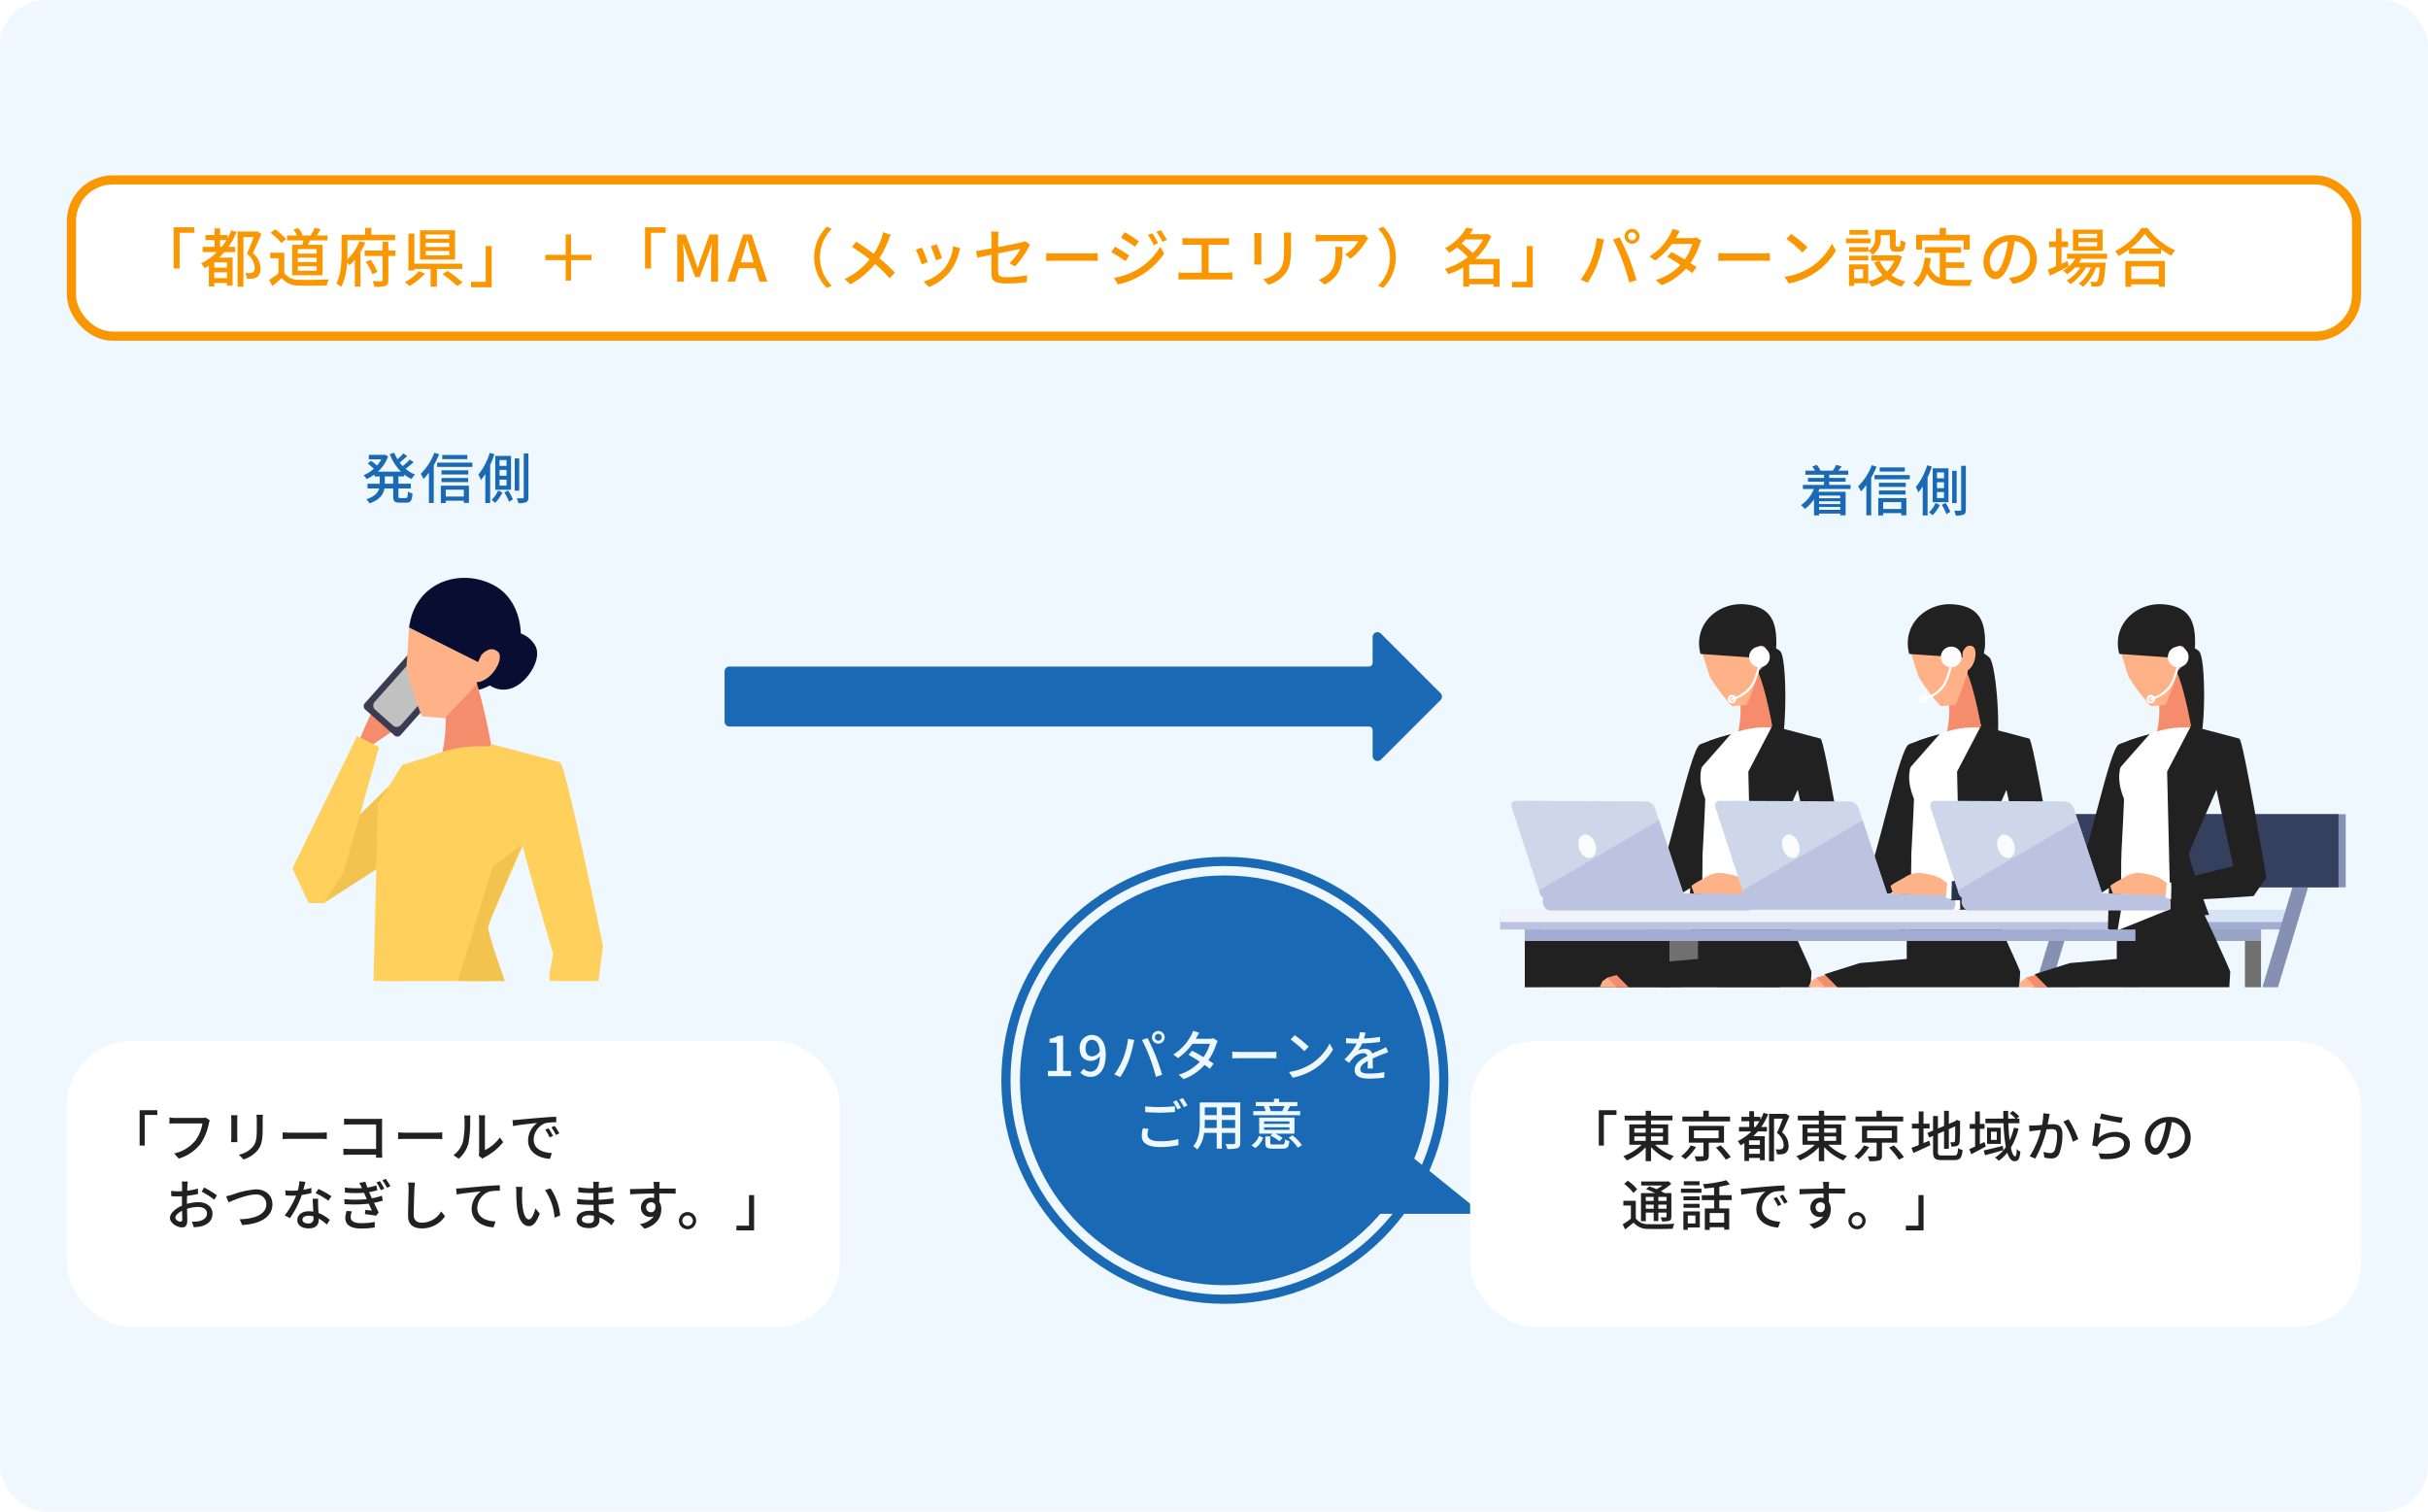 <svg xmlns="http://www.w3.org/2000/svg" xmlns:xlink="http://www.w3.org/1999/xlink" width="530" height="330" viewBox="0 0 530 330"><defs><clipPath id="a"><rect width="70.48" height="88.1" fill="#fff"/></clipPath><filter id="b" x="5.594" y="218.324" width="186.745" height="80.348" filterUnits="userSpaceOnUse"><feOffset dy="3" input="SourceAlpha"/><feGaussianBlur stdDeviation="3" result="c"/><feFlood flood-opacity="0.161"/><feComposite operator="in" in2="c"/><feComposite in="SourceGraphic"/></filter><clipPath id="d"><rect width="189.753" height="86.066" fill="#fff" stroke="#707070" stroke-width="1"/></clipPath><filter id="e" x="311.909" y="218.324" width="212.497" height="80.348" filterUnits="userSpaceOnUse"><feOffset dy="3" input="SourceAlpha"/><feGaussianBlur stdDeviation="3" result="f"/><feFlood flood-opacity="0.161"/><feComposite operator="in" in2="f"/><feComposite in="SourceGraphic"/></filter></defs><g transform="translate(-200 -1705)"><rect width="530" height="330" rx="10" transform="translate(200 1705)" fill="#eff8ff"/><g transform="translate(214.594 1799.885)"><g transform="translate(48.116)"><g transform="translate(0 31.174)" clip-path="url(#a)"><g transform="translate(-8.176 0.087)"><path d="M241.913,32.711a53.987,53.987,0,0,0,2.194,5.747l-12.116,8.286a3.642,3.642,0,0,1-.815-2.183c.057-.654,3.679-8.527,3.693-8.45C236.01,35.216,240.958,32.481,241.913,32.711Z" transform="translate(-207.308 -8.86)" fill="#f58d6c"/><g transform="translate(24.463 12.637)"><path d="M.954,0H19.73a.955.955,0,0,1,.955.955V9.5a.954.954,0,0,1-.954.954H.956A.956.956,0,0,1,0,9.5V.954A.954.954,0,0,1,.954,0Z" transform="translate(0 15.464) rotate(-48.383)" fill="#3b3c52"/><path d="M232.376,42.69a1.078,1.078,0,0,0,.328.479l3.9,3.471a1.221,1.221,0,0,0,1.7-.1l10.264-11.552a1.241,1.241,0,0,0,.23-1.22,1.226,1.226,0,0,0-.331-.481l-3.9-3.463a1.186,1.186,0,0,0-1.691.1L232.6,41.475A1.2,1.2,0,0,0,232.376,42.69Z" transform="translate(-229.809 -27.025)" fill="#c1c1c1"/></g><path d="M233.352,87.843l3.347,2.388,4.931-44.372-9.021-1.4Z" transform="translate(-204.81 11.552)" fill="#ffd05c"/><path d="M227.131,69.39v-8.2l18.649-18.342,12.975-4.174-2.663,14.272L230.473,69.5Z" transform="translate(-214.317 1.519)" fill="#f2c34e"/><rect width="2.327" height="11.442" transform="translate(68.867 126.046)" fill="#2a334c"/><rect width="3.588" height="13.827" transform="translate(56.992 237.231)" fill="#080e32"/><g transform="translate(48.092 231.861)"><path d="M243.722,116.213l-2.634,6.467-.895.618a33.326,33.326,0,0,0-.1,4.453c.194.079,9.386,0,9.386,0l3.581-13.825-2.842-3.89-4.306-1.187Z" transform="translate(-240.027 -108.555)" fill="#080e32"/><path d="M241.07,122.492l5.415,1.608,2.7-11.2-3.6-4.157-2.18.879Z" transform="translate(-238.218 -108.742)" fill="#ffb288"/></g><path d="M240.749,108.364s3.849-22.133,8.026-38.185L262.97,79.1l-12.231,35.16s5.063,15.434,3.006,22.106c-1.37,4.418-20.5,42.85-20.5,42.85l-7.093,13.659-2.793-.4c10.726-20.344,16.98-70.011,17.494-72.4Z" transform="translate(-220.858 56.192)" fill="#ffb288"/><path d="M236.157,109.091l4.336,4-2.741,14.044-1.964.013-.334-6.534-5.37,6.636-7.611.109-.027-1.985,3.131-1.213Z" transform="translate(-222.447 123.726)" fill="#080e32"/><path d="M253.823,76.3q-2.109-3.648-4.106-7.359l-8.647-1.168V193.589l4.3-4.56s10.146-54.082,10.338-56.555c.531-6.962-5.351-19.7-5.351-19.7Z" transform="translate(-190.125 52.021)" fill="#ffb288"/><path d="M237.3,57.108c4.782-.5,11.352-1.4,12.98-2.32-.375-5.567-3.411-19.819-5.485-23.783-1.018.358-6.385,3.586-5.635,8.187C240.446,47.063,237.1,55.288,237.3,57.108Z" transform="translate(-196.688 -11.796)" fill="#f58d6c"/><path d="M264.41,39.407c-6.809-2.878-16.763-2.878-24.155,1.68-5.318,5.157-8.357,10.026-4.883,18.588.063,2.057-1.565,31.4-2.079,40.546a12.012,12.012,0,0,0,.153,2.891c7.854.287,18.555-5.906,26.313-9.153-3.488-5.474-8.669-17.62-8.384-21.966C252.141,60.14,264.022,51.862,264.41,39.407Z" transform="translate(-203.662 -0.658)" fill="#ffd05c"/><path d="M238.98,66.948,263.8,56.966c1.975,2.891,10.447,11.777,11.2,18.922.457,4.317-1.959,50.985-1.959,50.985-10.07,2.377-43.115-.607-43.115-.607l9.057-47.032S238.9,70.365,238.98,66.948Z" transform="translate(-209.471 33.26)" fill="#080e32"/><path d="M245.627,84.314l2.779,1.409c.364.172,3.22-3.433,3.493-3.761,1.647-1.885,2.64-3.553,2.322-6.155-.172-1.436-.118-3.737-.8-5.012-.008-.019-3.326-5.942-3.326-5.942l-2.4,7.175Z" transform="translate(-182.217 46.948)" fill="#ffb288"/><path d="M245.264,38.171,239.332,60.28l-3.915,33.571-.433,6.927-2.773-1.828,1.248-50.176,5.281-8.554Z" transform="translate(-205.5 0.641)" fill="#ffd05c"/><path d="M246.434,37.242l-7.471,14.282L240.049,97.3l12.017-1.048s-6.552-17.5-6.267-19.108S261.515,41.23,261.515,41.23Z" transform="translate(-193.782 -0.972)" fill="#ffd05c"/><path d="M243.943,52.709c-1.48-6.713,6.765-11.544,9.235-14.009,1.228.514,9.372,40.15,9.372,40.15l-4.631,35.275-6.322,0-.741-29.246.788-4.407S245.406,59.422,243.943,52.709Z" transform="translate(-185.446 1.559)" fill="#ffd05c"/><path d="M252.325,66.2l-.345,2.277-5.559.007L246.7,66.2Z" transform="translate(-180.838 49.287)" fill="#fff"/><rect width="2.324" height="11.442" transform="translate(65.41 124.787)" fill="#2a334c"/><rect width="26.223" height="39.636" transform="translate(54.596 132.941)" fill="#080e32"/><rect width="25.574" height="21.55" transform="translate(55.245 132.941)" fill="#373747"/><rect width="3.484" height="4.902" transform="translate(67.71 152.755)" fill="#fff"/><path d="M248.594,40.207a5.343,5.343,0,0,1-7.381-2.249c-1.458-2.752,1.119-7.613,3.95-9.036a5.858,5.858,0,0,1,7.774,2.429C254.4,34.1,251.43,38.787,248.594,40.207Z" transform="translate(-190.608 -16.484)" fill="#080e32"/><path d="M253.085,37.737c.222-2.859.739-7.908-.982-9.911-1.762-2.054-3.824-.509-6.757-.681a10.113,10.113,0,0,0-4.235.616c-2.539.946-4.481.022-5.548,1.554l-.607,8.937c.626,4.453,3.34,11.183,3.34,11.183l4.99.38C248.32,44.447,252.9,40.21,253.085,37.737Z" transform="translate(-200.735 -19.185)" fill="#ffb288"/><path d="M253.509,25.528c-7.452-3.854-17.209-.4-18.347,9.3l15.253,7.649-.905,3.064.851,2.9c3.729-1.078,6.311-3.441,8.42-7.8C260.324,37.458,259.962,28.871,253.509,25.528Z" transform="translate(-200.379 -23.983)" fill="#080e32"/><path d="M240,36.5l2.476-5.512s1.866-2.358,3.671-.741S243.617,38.508,240,36.5Z" transform="translate(-191.981 -14.096)" fill="#ffb288"/><path d="M232.707,73.08l-3.342-.108-3.521-7.447,14.108-28.913,4.811,2.418L237,66.389Z" transform="translate(-216.55 -2.064)" fill="#ffd05c"/><path d="M246.372,85.378l-8.309,27.174,13.56,5.048s-6.552-17.5-6.267-19.108,7.417-17.942,7.417-17.942Z" transform="translate(-193.338 -22.323)" fill="#f2c34e"/></g></g><path d="M6.852-3.288H5.028V-4.872H6.852Zm2.4-1.584V-5.3a7.6,7.6,0,0,0,1.608.984,4.289,4.289,0,0,1,.768-.96A7.513,7.513,0,0,1,9.552-6.54,17.686,17.686,0,0,0,11.3-7.98l-.828-.576A12.976,12.976,0,0,1,8.928-7.128c-.228-.252-.456-.516-.66-.792a18.975,18.975,0,0,0,1.644-1.4l-.84-.588A11.761,11.761,0,0,1,7.788-8.628a9.11,9.11,0,0,1-.7-1.416l-.984.288A10.784,10.784,0,0,0,8.544-5.928H3.516A8.27,8.27,0,0,0,5.748-9.276l-.732-.348-.2.036H1.536v.972H4.272a7.6,7.6,0,0,1-.96,1.368,10.533,10.533,0,0,0-1.32-1.044L1.3-7.7a12.608,12.608,0,0,1,1.32,1.152A8.237,8.237,0,0,1,.384-5.136a3.761,3.761,0,0,1,.672.84A9.489,9.489,0,0,0,2.76-5.3v.432H3.924v1.584H1.248v1.032H3.792C3.54-1.356,2.832-.492.984.12A3.784,3.784,0,0,1,1.692,1C3.96.216,4.716-.984,4.944-2.256H6.852V-.612c0,1.14.276,1.464,1.4,1.464H9.72c.936,0,1.248-.444,1.344-1.992a3.065,3.065,0,0,1-1-.432C10.02-.384,9.96-.144,9.612-.144H8.448C8.064-.144,8-.2,8-.612V-2.256h2.712V-3.288H8V-4.872ZM23.04-9.552H17.568v.9H23.04Zm-7.2-.492a12.911,12.911,0,0,1-2.976,4.6,10.588,10.588,0,0,1,.612,1.128,14.037,14.037,0,0,0,1.176-1.392V.912h1.056V-7.32a19.138,19.138,0,0,0,1.176-2.388ZM22.272-1.98v1.5H18.324v-1.5ZM17.256.936h1.068V.42h3.948V.9h1.116V-2.856H17.256ZM17.4-3.636h5.82v-.888H17.4ZM23.256-6.2H17.4v.9h5.856ZM16.44-7.884v.924h7.692v-.924ZM31.6-7.176H30.072V-8.46H31.6Zm0,2.148H30.072V-6.312H31.6Zm0,2.16H30.072V-4.176H31.6ZM32.58-9.36H29.136v7.392H32.58Zm-4.656-.66a13.945,13.945,0,0,1-2.472,4.74A8.641,8.641,0,0,1,26-4.1a10.711,10.711,0,0,0,.96-1.32V.936H28.02v-8.3a21.985,21.985,0,0,0,.936-2.364Zm1.848,8.208A6.657,6.657,0,0,1,28.332.264a7.142,7.142,0,0,1,.8.624,10.217,10.217,0,0,0,1.572-2.22Zm1.356.432A11.741,11.741,0,0,1,32.136.648l.852-.516a11.312,11.312,0,0,0-1.056-1.944Zm3.24-7.428h-.984v7.044h.984ZM35.352-9.9V-.336c0,.18-.06.228-.228.24s-.7,0-1.284-.024A3.864,3.864,0,0,1,34.164.948,4.1,4.1,0,0,0,35.9.732c.336-.168.468-.48.468-1.08V-9.9Z" transform="translate(16.264 14)" fill="#1a69b5"/></g><g transform="translate(0 2.711)"><path d="M8.964-3.408v.588H4.332v-.588ZM4.332-.3V-.912H8.964V-.3ZM8.964-1.56H4.332v-.6H8.964ZM11.2-4.848v-.888H6.552v-.7h3.576V-7.26H6.552v-.7H10.7v-.888H8.52c.228-.264.492-.6.744-.936l-1.2-.324a8.687,8.687,0,0,1-.72,1.236l.072.024H4.536l.1-.036a4.392,4.392,0,0,0-.816-1.212l-.984.336a5.051,5.051,0,0,1,.612.912h-2.1v.888H5.412v.7h-3.5v.828h3.5v.7H.8v.888H3.2A7.779,7.779,0,0,1,.4-1.32a6.817,6.817,0,0,1,.828.84,8.882,8.882,0,0,0,2-2.112V.924h1.1v-.4H8.964V.9h1.164V-4.236H4.164l.252-.612Zm11.844-4.7H17.568v.9H23.04Zm-7.2-.492a12.911,12.911,0,0,1-2.976,4.6,10.588,10.588,0,0,1,.612,1.128,14.037,14.037,0,0,0,1.176-1.392V.912h1.056V-7.32a19.138,19.138,0,0,0,1.176-2.388ZM22.272-1.98v1.5H18.324v-1.5ZM17.256.936h1.068V.42h3.948V.9h1.116V-2.856H17.256ZM17.4-3.636h5.82v-.888H17.4ZM23.256-6.2H17.4v.9h5.856ZM16.44-7.884v.924h7.692v-.924ZM31.6-7.176H30.072V-8.46H31.6Zm0,2.148H30.072V-6.312H31.6Zm0,2.16H30.072V-4.176H31.6ZM32.58-9.36H29.136v7.392H32.58Zm-4.656-.66a13.945,13.945,0,0,1-2.472,4.74A8.641,8.641,0,0,1,26-4.1a10.711,10.711,0,0,0,.96-1.32V.936H28.02v-8.3a21.985,21.985,0,0,0,.936-2.364Zm1.848,8.208A6.657,6.657,0,0,1,28.332.264a7.142,7.142,0,0,1,.8.624,10.217,10.217,0,0,0,1.572-2.22Zm1.356.432A11.741,11.741,0,0,1,32.136.648l.852-.516a11.312,11.312,0,0,0-1.056-1.944Zm3.24-7.428h-.984v7.044h.984ZM35.352-9.9V-.336c0,.18-.06.228-.228.24s-.7,0-1.284-.024A3.864,3.864,0,0,1,34.164.948,4.1,4.1,0,0,0,35.9.732c.336-.168.468-.48.468-1.08V-9.9Z" transform="translate(378.151 14)" fill="#1a69b5"/><g transform="translate(143.57 68.538) rotate(-90)"><g transform="translate(0)"><path d="M27.821,141.781a1.066,1.066,0,0,0-.768-.322H21.421a.8.8,0,0,1-.8-.8V1.066A1.066,1.066,0,0,0,19.559,0H8.6A1.066,1.066,0,0,0,7.53,1.066v139.6a.8.8,0,0,1-.8.8H1.086a1.066,1.066,0,0,0-.764,1.83l12.983,12.983a1.056,1.056,0,0,0,1.512,0L27.8,143.289A1.066,1.066,0,0,0,27.821,141.781Z" fill="#1a69b5"/></g></g><g transform="translate(203.984 89.455)"><ellipse cx="44.727" cy="44.727" rx="44.727" ry="44.727" transform="translate(4.066 4.066)" fill="#1a69b5"/><path d="M-37.308,0h5.04V-1.14H-34V-8.832H-35.04a5.425,5.425,0,0,1-1.92.672v.876h1.584V-1.14h-1.932Zm9.636-4.32C-28.6-4.32-29.1-4.968-29.1-6.1c0-1.152.6-1.836,1.356-1.836.96,0,1.62.792,1.752,2.532A2.118,2.118,0,0,1-27.672-4.32ZM-30.24-.78a3.031,3.031,0,0,0,2.256.936c1.7,0,3.288-1.392,3.288-4.872C-24.7-7.632-26.064-9-27.756-9a2.7,2.7,0,0,0-2.628,2.9c0,1.848,1,2.772,2.472,2.772a2.655,2.655,0,0,0,1.944-1.032c-.084,2.52-1.008,3.384-2.076,3.384a1.969,1.969,0,0,1-1.452-.66Zm16.272-7.7a.758.758,0,0,1,.744-.756.769.769,0,0,1,.756.756.758.758,0,0,1-.756.744A.748.748,0,0,1-13.968-8.484Zm-.636,0a1.373,1.373,0,0,0,1.38,1.38,1.383,1.383,0,0,0,1.392-1.38,1.391,1.391,0,0,0-1.392-1.38A1.38,1.38,0,0,0-14.6-8.484ZM-20.976-3.66a15.678,15.678,0,0,1-1.86,3.288l1.308.552a17.408,17.408,0,0,0,1.764-3.348,25.582,25.582,0,0,0,1.056-3.7c.06-.264.168-.72.252-1.02l-1.368-.276A17.588,17.588,0,0,1-20.976-3.66Zm5.916-.372A40.936,40.936,0,0,1-13.752.144L-12.384-.3c-.324-1.128-.96-3-1.416-4.152C-14.28-5.664-15.084-7.4-15.564-8.3L-16.8-7.9A34,34,0,0,1-15.06-4.032ZM-1.224-8.28a2.794,2.794,0,0,1-.9.132H-5.04l.144-.264c.12-.24.384-.7.612-1.056L-5.652-9.9a4.24,4.24,0,0,1-.456,1.08,10.8,10.8,0,0,1-3.84,4.092l1.032.78A13.222,13.222,0,0,0-5.76-7.068h3.816A9.966,9.966,0,0,1-3.36-4.152c-.876-.528-1.8-1.056-2.472-1.4l-.792.9c.648.36,1.572.924,2.46,1.5A10.229,10.229,0,0,1-8.784-.312l1.092.96A11.379,11.379,0,0,0-3.12-2.46c.456.312.852.6,1.14.84l.84-1.1c-.3-.216-.708-.48-1.152-.768a12.859,12.859,0,0,0,1.7-3.444A6.059,6.059,0,0,1-.252-7.68Zm4.14,4.4c.4-.024,1.1-.048,1.776-.048H11.22c.528,0,1.068.036,1.332.048V-5.352c-.288.024-.756.072-1.344.072H4.692c-.648,0-1.392-.036-1.776-.072ZM16.536-8.94,15.66-8a27.281,27.281,0,0,1,3,2.544l.948-.972A24.3,24.3,0,0,0,16.536-8.94ZM15.3-.912,16.1.324a13.231,13.231,0,0,0,4.6-1.788,12.368,12.368,0,0,0,4.212-4.344L24.18-7.116a11.425,11.425,0,0,1-4.164,4.524A12.469,12.469,0,0,1,15.3-.912Zm18.312-.756c-.012-.564-.036-1.512-.048-2.184.828-.384,1.6-.708,2.208-.936.36-.144.876-.336,1.2-.432l-.468-1.1c-.384.192-.732.348-1.128.528-.564.252-1.176.5-1.908.852a1.564,1.564,0,0,0-1.584-1.008,3.5,3.5,0,0,0-1.512.348,8.675,8.675,0,0,0,.9-1.548,36.321,36.321,0,0,0,3.912-.324v-1.1a27.476,27.476,0,0,1-3.516.348c.168-.516.264-.972.336-1.284l-1.236-.1a7.165,7.165,0,0,1-.276,1.428h-.7a17.428,17.428,0,0,1-2.04-.132V-7.2c.66.048,1.488.072,1.98.072h.348A12.375,12.375,0,0,1,27.4-3.66l1.02.768a12.78,12.78,0,0,1,1.092-1.272,3.019,3.019,0,0,1,1.968-.852.926.926,0,0,1,.96.588c-1.368.7-2.8,1.62-2.8,3.084S31.02.54,32.8.54a30.232,30.232,0,0,0,3.3-.2l.036-1.212a20.011,20.011,0,0,1-3.3.312c-1.2,0-1.968-.156-1.968-.972,0-.7.636-1.236,1.644-1.8,0,.588-.012,1.26-.048,1.668ZM-9.228,5.28l-.78.324a12.223,12.223,0,0,1,.96,1.668l.792-.348A17.39,17.39,0,0,0-9.228,5.28Zm1.368-.5-.78.324a11.43,11.43,0,0,1,1,1.656l.78-.348A18.621,18.621,0,0,0-7.86,4.776Zm-8.22,3.06c.96.072,1.98.132,3.192.132,1.1,0,2.484-.084,3.3-.144V6.576c-.876.084-2.148.168-3.312.168a26.9,26.9,0,0,1-3.18-.156Zm-.516,3.54a7.24,7.24,0,0,0-.24,1.68c0,1.56,1.38,2.412,3.936,2.412a17.485,17.485,0,0,0,4.08-.42l-.012-1.308a15.625,15.625,0,0,1-4.1.468c-1.824,0-2.652-.6-2.652-1.428A4.528,4.528,0,0,1-15.36,11.5ZM.648,11.328V9.552h2.9v1.776Zm-3.768,0c.036-.444.048-.888.048-1.3v-.48h2.6v1.776ZM-.468,6.816V8.508h-2.6V6.816Zm4.02,1.692H.648V6.816h2.9Zm1.116-2.76H-4.176V10.02c0,1.692-.12,3.816-1.428,5.268a3.693,3.693,0,0,1,.876.732,6.883,6.883,0,0,0,1.5-3.636h2.76v3.432H.648V12.384h2.9v2.148c0,.228-.084.3-.3.3s-1.02.012-1.788-.024a4.611,4.611,0,0,1,.372,1.08A6.569,6.569,0,0,0,4.08,15.7c.432-.168.588-.5.588-1.152Zm9.648.792a9.225,9.225,0,0,1-.48,1.044l.192.048H11.076l.24-.06a4.581,4.581,0,0,0-.408-1.032Zm3.432,1.092H14.94c.18-.288.372-.636.588-1.032l-.3-.06h1.9V5.652H13.14v-.72H12.024v.72H8.052V6.54H10.08L9.8,6.6a5.431,5.431,0,0,1,.408,1.032H7.5v.9H17.748ZM15.4,10.416H9.864v-.54H15.4Zm0,1.308H9.864v-.552H15.4Zm1.1-2.676H8.8v3.5h2.928l-.456.456A8.689,8.689,0,0,1,13.224,14.2l.684-.708a8.9,8.9,0,0,0-1.584-.936H16.5ZM7.968,15.7a4.478,4.478,0,0,0,1.692-2.3l-.924-.348A3.99,3.99,0,0,1,7.092,15.1Zm3.948-.78c-.588,0-.7-.048-.7-.336V13.164H10.14v1.428c0,.972.336,1.236,1.668,1.236H13.92c1.032,0,1.332-.324,1.464-1.656a3.178,3.178,0,0,1-.96-.36c-.048.972-.132,1.1-.6,1.1Zm3.3-1.476a9.156,9.156,0,0,1,1.992,2.172l.924-.552a10.074,10.074,0,0,0-2.064-2.136Z" transform="translate(47.488 47.884)" fill="#eff8ff"/><g fill="none" stroke="#1a69b5" stroke-width="2"><ellipse cx="48.794" cy="48.794" rx="48.794" ry="48.794" stroke="none"/><ellipse cx="48.794" cy="48.794" rx="47.794" ry="47.794" fill="none"/></g><path d="M17.62,0,35.24,14.231H0Z" transform="translate(69.802 63.703)" fill="#1a69b5"/></g><g transform="matrix(1, 0, 0, 1, -14.59, -97.6)" filter="url(#b)"><rect width="168.745" height="62.347" rx="14" transform="translate(14.59 224.32)" fill="#fff"/></g><path d="M7.752-2.46H8.868V-9.144h2.748v-1.032H7.752Zm14.4-6.12a3.058,3.058,0,0,1-.768.084h-5.82a10.762,10.762,0,0,1-1.3-.1v1.344c.3-.024.78-.048,1.3-.048h5.892a8.286,8.286,0,0,1-1.5,3.684,7.92,7.92,0,0,1-4.68,2.856L16.3.372A9.318,9.318,0,0,0,21.072-2.88a11.9,11.9,0,0,0,1.788-4.4,3.646,3.646,0,0,1,.216-.7ZM27.72-9.1c.024.252.048.672.048.888v4.02c0,.348-.048.768-.06.972h1.4c-.024-.24-.048-.66-.048-.972v-4.02c0-.336.024-.636.048-.888Zm5.532-.1a9.278,9.278,0,0,1,.072,1.1v2.064c0,2.1-.156,3.036-1,3.984a5.555,5.555,0,0,1-2.9,1.572l1,1.044a6.668,6.668,0,0,0,2.868-1.752c.888-1.008,1.32-2.028,1.32-4.776V-8.088c0-.432.024-.792.048-1.1Zm5.724,5.316c.4-.024,1.1-.048,1.776-.048H47.28c.528,0,1.068.036,1.332.048V-5.352c-.288.024-.756.072-1.344.072H40.752c-.648,0-1.392-.036-1.776-.072ZM60.72.18c-.024-.264-.048-.852-.048-1.272V-7.3c0-.312.012-.744.024-1.008-.216.012-.636.024-.96.024H53.772c-.4,0-.972-.036-1.392-.072v1.32c.312-.012.924-.036,1.392-.036h5.6v5.352H53.628c-.516,0-1.044-.036-1.392-.06V-.42c.348-.024.948-.048,1.44-.048h5.688c0,.252-.012.48-.012.648Zm3.456-4.056c.4-.024,1.1-.048,1.776-.048H72.48c.528,0,1.068.036,1.332.048V-5.352c-.288.024-.756.072-1.344.072H65.952c-.648,0-1.392-.036-1.776-.072ZM77.4.4a6.742,6.742,0,0,0,2.136-3.36,26.289,26.289,0,0,0,.372-5.124,8.981,8.981,0,0,1,.06-.96H78.576a3.74,3.74,0,0,1,.1.972,20.807,20.807,0,0,1-.348,4.788A5.645,5.645,0,0,1,76.26-.372Zm5.172,0a2.5,2.5,0,0,1,.456-.3,12.585,12.585,0,0,0,4.08-3.312l-.72-1.032a8.442,8.442,0,0,1-3.264,2.76V-8.124a7.227,7.227,0,0,1,.06-.96H81.792a8.8,8.8,0,0,1,.072.96v7.1a3.461,3.461,0,0,1-.084.756ZM97.02-6.24l-.72.312a11.347,11.347,0,0,1,.96,1.68L98-4.584A16.753,16.753,0,0,0,97.02-6.24Zm1.332-.516-.72.324A11.262,11.262,0,0,1,98.64-4.776l.732-.36A18.775,18.775,0,0,0,98.352-6.756Zm-9.2-1.272.12,1.308c1.332-.288,4.248-.576,5.28-.684a4.707,4.707,0,0,0-2,3.852c0,2.616,2.436,3.864,4.764,3.984L97.74-.84c-1.956-.1-3.972-.8-3.972-2.976A3.929,3.929,0,0,1,96.384-7.38,11.391,11.391,0,0,1,98.7-7.548L98.688-8.76c-.8.024-2,.1-3.264.2-2.184.18-4.308.384-5.172.468C90.012-8.064,89.6-8.04,89.148-8.028ZM16.656,14.148c-.408,0-1.1-.408-1.1-.876s.6-1.08,1.464-1.5c.012.768.036,1.452.036,1.824C17.052,13.992,16.908,14.148,16.656,14.148Zm1.428-4.284c0-.42.012-.888.024-1.368A23.579,23.579,0,0,0,20.5,8.1l-.024-1.176a14.45,14.45,0,0,1-2.34.456c.024-.42.036-.8.048-1.092s.048-.684.072-.912h-1.3a7.6,7.6,0,0,1,.072.936c0,.216-.012.648-.012,1.188-.288.012-.564.024-.816.024a11.8,11.8,0,0,1-1.572-.1l.036,1.152c.468.048,1.032.06,1.56.06.228,0,.492-.012.78-.036-.012.444-.012.888-.012,1.308v.744c-1.4.612-2.616,1.656-2.616,2.664,0,1.152,1.584,2.088,2.616,2.088.7,0,1.164-.36,1.164-1.62,0-.468-.036-1.464-.048-2.448a7.965,7.965,0,0,1,2.436-.4c1.08,0,1.908.5,1.908,1.416,0,1.008-.876,1.536-1.872,1.716a7.948,7.948,0,0,1-1.428.084l.432,1.2a7.958,7.958,0,0,0,1.5-.168c1.752-.42,2.568-1.4,2.568-2.82,0-1.524-1.332-2.472-3.1-2.472a9.162,9.162,0,0,0-2.472.372ZM21.3,7.6a17.593,17.593,0,0,1,2.748,1.752l.588-.96a21.941,21.941,0,0,0-2.808-1.7ZM26.628,8.6l.54,1.32c1.08-.444,4.008-1.7,5.868-1.7a2.121,2.121,0,0,1,2.376,2.112c0,2.28-2.664,3.216-5.82,3.288l.54,1.26c3.9-.2,6.612-1.74,6.612-4.524,0-2.076-1.62-3.264-3.66-3.264a19.193,19.193,0,0,0-5.076,1.152C27.564,8.376,27.06,8.52,26.628,8.6Zm22.992,0a19.523,19.523,0,0,0-2.844-1.6l-.6.924a15.26,15.26,0,0,1,2.772,1.656ZM45.228,6.78a12.542,12.542,0,0,1-1.728.408c.18-.672.336-1.332.432-1.74l-1.308-.12a9.475,9.475,0,0,1-.348,2.016c-.42.036-.828.048-1.224.048-.48,0-1.044-.024-1.512-.072l.084,1.1c.48.036.972.048,1.428.048.288,0,.564-.012.852-.024A17.223,17.223,0,0,1,39.42,12.78l1.152.588a20.861,20.861,0,0,0,2.58-5.052,17.731,17.731,0,0,0,2.112-.42Zm.48,6.636a1.032,1.032,0,0,1-1.188,1.116c-.816,0-1.224-.348-1.224-.852,0-.48.516-.828,1.308-.828A4,4,0,0,1,45.7,13C45.708,13.164,45.708,13.3,45.708,13.416Zm-.18-4.284c.024.78.084,1.9.132,2.832a5.4,5.4,0,0,0-1-.084c-1.476,0-2.484.792-2.484,1.908,0,1.236,1.116,1.824,2.5,1.824,1.56,0,2.172-.816,2.172-1.824v-.324a9.487,9.487,0,0,1,1.776,1.32l.636-1.02a7.89,7.89,0,0,0-2.46-1.5c-.036-.672-.072-1.356-.084-1.74a13.522,13.522,0,0,1,.012-1.392Zm7.4,2.676a5.63,5.63,0,0,0-.276,1.536c0,1.56,1.3,2.3,3.456,2.3a17.962,17.962,0,0,0,2.952-.24l.036-1.2a15.59,15.59,0,0,1-3.024.264c-1.62,0-2.256-.54-2.256-1.38A3.665,3.665,0,0,1,54.1,11.9Zm7.692-3.336a13.459,13.459,0,0,1-2.16.576c-.168-.348-.3-.648-.4-.864-.072-.156-.144-.324-.216-.492a10.958,10.958,0,0,0,1.788-.408l-.2-1.056a10.59,10.59,0,0,1-1.98.468c-.156-.444-.312-.888-.408-1.272L55.692,5.7a7.117,7.117,0,0,1,.5.924l.1.2a21.6,21.6,0,0,1-3.768-.12l.06,1.092a22.889,22.889,0,0,0,4.14.036L57,8.472l.336.756a24.62,24.62,0,0,1-4.9,0l.048,1.092a29.223,29.223,0,0,0,5.28-.1c.228.516.468,1.044.672,1.5-.348-.036-.864-.084-1.4-.144l-.108.912c.78.1,1.824.252,2.448.36l.564-.72c-.336-.636-.7-1.4-1.032-2.1a14.21,14.21,0,0,0,1.944-.492ZM59.448,5.6a10.372,10.372,0,0,1,.96,1.68l.744-.336a15.437,15.437,0,0,0-.972-1.656Zm1.3-.48a11,11,0,0,1,1.008,1.632l.732-.348a14.974,14.974,0,0,0-1.02-1.62Zm5.6.48a6.829,6.829,0,0,1,.12,1.368c0,1.152-.12,4.212-.12,5.9,0,1.968,1.212,2.748,3.024,2.748a6.049,6.049,0,0,0,5.052-2.664l-.852-1.044A4.841,4.841,0,0,1,69.4,14.364c-1.02,0-1.812-.432-1.812-1.68,0-1.656.1-4.392.144-5.712a13.283,13.283,0,0,1,.132-1.356ZM76.836,6.912l.132,1.308c1.32-.276,4.236-.564,5.28-.684a4.72,4.72,0,0,0-2.016,3.852c0,2.628,2.448,3.876,4.776,4L85.44,14.1c-1.968-.084-3.984-.8-3.984-2.964a3.911,3.911,0,0,1,2.628-3.564,10.485,10.485,0,0,1,2.3-.18v-1.2c-.816.024-2,.1-3.276.192-2.184.192-4.3.4-5.172.468C77.712,6.876,77.3,6.9,76.836,6.912Zm14.508-.348L89.892,6.54a5.976,5.976,0,0,1,.084,1.116,31.546,31.546,0,0,0,.132,3.18c.324,3.132,1.428,4.284,2.628,4.284.876,0,1.608-.708,2.364-2.748l-.96-1.116c-.264,1.092-.78,2.388-1.38,2.388-.792,0-1.272-1.248-1.452-3.12a26.406,26.406,0,0,1-.084-2.676A9.648,9.648,0,0,1,91.344,6.564Zm6.084.3-1.188.4a11.866,11.866,0,0,1,2.076,6.012l1.236-.48A12.577,12.577,0,0,0,97.428,6.864Zm9.492,6.66c0,.768-.492.96-1.164.96-1.02,0-1.464-.348-1.464-.852s.54-.876,1.548-.876a6.2,6.2,0,0,1,1.068.1C106.92,13.128,106.92,13.356,106.92,13.524Zm4.524.372a9.461,9.461,0,0,0-3.4-1.836c-.036-.516-.072-1.08-.084-1.62,1.14-.048,2.124-.12,3.228-.252L111.18,9.06c-1.02.144-2.064.252-3.24.312V7.86c1.128-.048,2.124-.156,2.988-.24l-.012-1.092a28.843,28.843,0,0,1-2.964.3c0-.24.012-.456.012-.588.012-.324.048-.588.072-.8h-1.272a7.51,7.51,0,0,1,.048.756v.672H106.2a18.05,18.05,0,0,1-2.688-.228V7.728a23.893,23.893,0,0,0,2.7.18h.588v1.5h-.612a20.314,20.314,0,0,1-2.928-.228l-.012,1.128c.828.1,2.172.156,2.928.156h.648c.012.432.024.912.048,1.356-.288-.024-.576-.048-.876-.048-1.776,0-2.844.792-2.844,1.92,0,1.2.972,1.86,2.772,1.86,1.548,0,2.2-.828,2.2-1.728,0-.168-.012-.372-.012-.612a8.9,8.9,0,0,1,2.652,1.728Zm6.876-2.868a1.066,1.066,0,0,1,1.068-1.116.97.97,0,0,1,.924.552c.156,1.128-.3,1.62-.912,1.62A1.033,1.033,0,0,1,118.32,11.028Zm6.444-4.116h-3.552c0-.24,0-.444.012-.588,0-.168.036-.708.06-.864h-1.368c.036.168.072.564.1.864.012.132.012.348.024.6-1.692.024-3.9.1-5.244.108l.036,1.152c1.476-.1,3.42-.168,5.22-.192L120.06,9a2.313,2.313,0,0,0-.66-.084,2.152,2.152,0,0,0-2.22,2.136,2.025,2.025,0,0,0,2.832,1.908,4.684,4.684,0,0,1-3.06,1.716l1.02,1.008c2.82-.816,3.66-2.676,3.66-4.26a2.913,2.913,0,0,0-.42-1.584c0-.528,0-1.224-.012-1.86,1.728,0,2.844.024,3.552.06Zm2.6,5.136a1.878,1.878,0,1,0,1.872,1.884A1.885,1.885,0,0,0,127.368,12.048Zm0,3.036a1.152,1.152,0,1,1,1.152-1.152A1.152,1.152,0,0,1,127.368,15.084Zm14.52-6.744h-1.116v6.684h-2.748v1.032h3.864Z" transform="translate(8.132 154.959)" fill="#212121"/><g transform="translate(311.06 31.851)" clip-path="url(#d)"><g transform="translate(0.547 2.449)"><g transform="translate(0 0)"><path d="M414.936,326.058c-47.81,0-86.568,1.563-86.568,3.488s38.758,3.493,86.568,3.493,86.568-1.563,86.568-3.493S462.746,326.058,414.936,326.058Z" transform="translate(-328.368 -185.851)" fill="#d9f0ff" opacity="0.4" style="mix-blend-mode:multiply;isolation:isolate"/><g transform="translate(77.141 95.374)"><g transform="translate(19.936)"><path d="M380.8,302.6a1.632,1.632,0,0,0-1.632,1.63v40.827a1.632,1.632,0,0,0,3.264,0V304.228A1.631,1.631,0,0,0,380.8,302.6Z" transform="translate(-379.166 -302.598)" fill="#a3acd1"/></g><g transform="translate(19.936 1.631)"><rect width="3.264" height="10.613" fill="#8690b2"/></g><g transform="translate(4.95 41.863)"><path d="M403.745,324.5h-31.6a.815.815,0,1,0,0,1.63h31.6a.815.815,0,1,0,0-1.63Z" transform="translate(-371.324 -324.504)" fill="#a3acd1"/></g><g transform="translate(31.549 41.41)"><rect width="4.735" height="6.909" transform="translate(3.455 0.001)" fill="#bbc3e0"/><ellipse cx="3.455" cy="3.455" rx="3.455" ry="3.455" fill="#bbc3e0"/><path d="M391.174,324.268a3.454,3.454,0,1,0,3.459,3.453A3.451,3.451,0,0,0,391.174,324.268Z" transform="translate(-382.985 -324.266)" fill="#a3acd1"/><path d="M390.617,324.879a2.286,2.286,0,1,0,2.289,2.286A2.284,2.284,0,0,0,390.617,324.879Z" transform="translate(-382.427 -323.71)" fill="#8690b2"/></g><g transform="translate(16.316 41.411)"><rect width="4.736" height="6.909" transform="translate(3.457)" fill="#bbc3e0"/><path d="M380.729,324.268a3.454,3.454,0,1,0,3.457,3.453A3.454,3.454,0,0,0,380.729,324.268Z" transform="translate(-377.272 -324.267)" fill="#bbc3e0"/><path d="M383.209,324.268a3.454,3.454,0,1,0,3.455,3.453A3.454,3.454,0,0,0,383.209,324.268Z" transform="translate(-375.014 -324.267)" fill="#a3acd1"/><path d="M382.651,324.879a2.286,2.286,0,1,0,2.284,2.286A2.288,2.288,0,0,0,382.651,324.879Z" transform="translate(-374.457 -323.711)" fill="#8690b2"/></g><g transform="translate(0 41.407)"><rect width="4.736" height="6.909" transform="translate(3.455 0.004)" fill="#bbc3e0"/><path d="M372.189,324.268a3.454,3.454,0,1,0,3.457,3.453A3.455,3.455,0,0,0,372.189,324.268Z" transform="translate(-368.734 -324.263)" fill="#bbc3e0"/><ellipse cx="3.458" cy="3.458" rx="3.458" ry="3.458" transform="translate(4.733)" fill="#a3acd1"/><path d="M374.11,324.879a2.286,2.286,0,1,0,2.288,2.286A2.287,2.287,0,0,0,374.11,324.879Z" transform="translate(-365.92 -323.707)" fill="#8690b2"/></g></g><g transform="translate(114.532 57.675)"><rect width="39.059" height="3.264" transform="translate(0 37.403) rotate(-73.254)" fill="#8690b2"/></g><rect width="35.77" height="15.973" transform="translate(100.402 45.844)" fill="#8690b2"/><rect width="35.766" height="15.973" transform="translate(98.829 45.844)" fill="#353f5e"/><g transform="translate(56.736 93.914)"><rect width="63.098" height="2.669" transform="translate(0 1.635)" fill="#a3acd1"/><rect width="63.098" height="2.672" fill="#3a4366"/><rect width="27.197" height="2.669" transform="translate(43.515 1.635)" fill="#8690b2"/><rect width="27.197" height="2.672" transform="translate(43.515)" fill="#3a4366"/></g><rect width="3.514" height="74.302" transform="translate(6.642 69.392)" fill="#ffa1a3"/><rect width="3.516" height="74.302" transform="translate(34.867 69.392)" fill="#ffa1a3"/><rect width="3.514" height="74.302" transform="translate(137.184 69.392)" fill="#ffa1a3"/><rect width="3.514" height="74.302" transform="translate(163.835 69.392)" fill="#707070"/><rect width="3.514" height="1.17" transform="translate(6.642 142.524)" fill="#495572"/><rect width="3.516" height="1.17" transform="translate(34.867 142.524)" fill="#495572"/><rect width="3.514" height="74.302" transform="translate(59.001 69.392)" fill="#ef7f8b"/><rect width="3.514" height="1.17" transform="translate(59.001 142.524)" fill="#495572"/><rect width="3.514" height="1.17" transform="translate(137.184 142.524)" fill="#495572"/><rect width="3.514" height="1.17" transform="translate(163.835 142.524)" fill="#495572"/><rect width="3.514" height="3.484" transform="translate(137.184 70.043)" fill="#a3acd1"/><rect width="26.85" height="3.484" transform="translate(140.5 70.043)" fill="#99a3c4"/><rect width="34.313" height="64.525" transform="translate(6.642 73.527)" fill="#212121"/><rect width="24.037" height="64.525" transform="translate(38.243 73.527)" fill="#ef7f8b"/><path d="M372.417,291.166H348.38v4.455l24.037,12.862Z" transform="translate(-310.137 -217.639)" fill="#707070"/><rect width="3.514" height="3.484" transform="translate(33.294 70.043)" fill="#a3acd1"/><g transform="translate(5.995)"><path d="M341.291,296.842l11.266-3.15,1.112,15.766h-4.839Z" transform="translate(-322.59 -215.338)" fill="#f58d6c"/><path d="M336.9,336.978l3.6-5.164.379,5.164h1.36l1.95-9.865-1.6-2.3-1.933-.314-6.435,9.173-.547.827-2.165.913.05,1.562Z" transform="translate(-331.505 -187.267)" fill="#080e32"/><path d="M346.12,305.258c4.22-10.843,8.9-34.844,11.029-35.578,13.929-5.464,5.689,1.024,6.7,6.046,1.254,6.245-.652,14.512-3.648,22.051C357.611,299.082,348.312,305.984,346.12,305.258Z" transform="translate(-318.19 -239.103)" fill="#212121"/><path d="M350.67,299.166l-15.928,52.2,3.461-2.6s15.315-24.7,15.909-26.338c.952-2.635,1.93-10.033,2.589-15.848A84.479,84.479,0,0,1,350.67,299.166Z" transform="translate(-328.556 -210.35)" fill="#ffb288"/><path d="M364.217,279.473c-1.426,1.6-4.1-12.441-5.7-13.865s-1.19-5.179.229-6.775a3.871,3.871,0,0,1,5.467-.311C365.812,259.944,365.636,277.877,364.217,279.473Z" transform="translate(-307.83 -248.274)" fill="#212121"/><path d="M355.707,278.6c3.34-.35,7.936-.977,9.073-1.622-.262-3.891-2.385-13.857-3.833-16.624-.713.247-4.468,2.5-3.939,5.727C357.91,271.573,355.571,277.324,355.707,278.6Z" transform="translate(-309.462 -245.713)" fill="#f58d6c"/><path d="M373.451,268.159a19.466,19.466,0,0,0-16.892,1.173c-3.711,3.608-5.844,7.015-3.409,13,.04,1.439-1.1,21.954-1.454,28.356a8.477,8.477,0,0,0,.105,2.018c5.494.2,12.972-4.128,18.4-6.4-2.431-3.822-6.06-12.315-5.859-15.353C364.872,282.658,373.179,276.87,373.451,268.159Z" transform="translate(-313.125 -239.864)" fill="#fff"/><path d="M367.674,299.383l-4.9-22.309s3.734-7.3,5.464-9.024c.885.369,5.865,30.351,5.865,30.351Z" transform="translate(-303.022 -238.698)" fill="#212121"/><path d="M377.567,286.331l-17.358,6.983c-.055,2.385-.015,6.176-.015,6.176l-10.268.906-7.69,2.44,3.906,3.929,4.89,10.255,30.687-.873,2.71-5.366.526-8.46C385.068,302.152,378.255,287.346,377.567,286.331Z" transform="translate(-321.729 -222.043)" fill="#212121"/><path d="M365.065,261.6c-.571-1.892-1.508-5.273-3.077-6.152-1.613-.9-2.521.6-4.4,1.191a6.645,6.645,0,0,0-2.5,1.42c-1.349,1.221-2.8,1.1-3.083,2.341l1.842,5.9a43.867,43.867,0,0,0,4.862,6.406l3.243-.277C363.766,267.758,365.564,263.239,365.065,261.6Z" transform="translate(-312.825 -250.432)" fill="#ffb288"/><path d="M361.56,252.714c-5.647-.4-11.195,4.309-9.5,10.841l11.78.827.894,1.846.218,2.01a8.51,8.51,0,0,0,3.66-7.057C368.631,256.827,367.647,253.142,361.56,252.714Z" transform="translate(-313.06 -252.691)" fill="#212121"/><path d="M357.925,263.064l.176-4.149s.581-1.97,2.11-1.364S360.677,263.489,357.925,263.064Z" transform="translate(-307.436 -248.368)" fill="#ffb288"/><path d="M359.746,267.521l-7.237,8.213,1.023,18.33-.1,12.213-.879,5.016-1.939-1.282.874-35.078,3.689-5.981Z" transform="translate(-314.092 -239.179)" fill="#212121"/><path d="M362.6,266.592l-5.225,9.989.759,32,8.4-.736s-4.583-12.24-4.384-13.358,10.992-25.111,10.992-25.111Z" transform="translate(-307.936 -240.026)" fill="#212121"/><path d="M345.14,300.107l-4.929,16.16c.936,2.71,2.232,5.326,3.1,8.059.5,1.586,1,3.178,1.439,4.787,2.352-3.893,4.179-6.994,4.38-7.539.8-2.223,1.626-7.849,2.261-13.047A63,63,0,0,1,345.14,300.107Z" transform="translate(-323.574 -209.493)" fill="#f58d6c"/><path d="M352.791,312.243c-.334-4.862-6.759-12.863-6.759-12.863l-3.707-4.04-1.1.806-1.064,2.272.122,6.444c.264,1.685,8.684,35.662,6.809,51.634l1.926-.445,1.191-10.69S353.011,315.475,352.791,312.243Z" transform="translate(-323.623 -213.836)" fill="#ffb288"/><g transform="translate(21.516 127.057)"><path d="M344.318,327.77l-1.017,4.774-.537.541a23.323,23.323,0,0,0,.48,3.075c.143.031,6.455-1.162,6.455-1.162l.766-9.96-2.435-2.326-3.109-.283Z" transform="translate(-342.764 -316.214)" fill="#080e32"/><path d="M343.725,335.027l3.919.444.478-8.047-3.359-6.814-1.157-1.433Z" transform="translate(-341.997 -319.177)" fill="#ffb288"/></g><path d="M341.542,328.666l-6.592,8.254-2.027-.284,6.525-15.381Z" transform="translate(-330.212 -190.227)" fill="#ffb288"/></g><g transform="translate(51.559)"><path d="M365.134,296.842l11.267-3.15,1.112,15.766h-4.839Z" transform="translate(-346.432 -215.338)" fill="#f58d6c"/><path d="M360.739,336.978l3.6-5.164.379,5.164h1.36l1.95-9.865-1.6-2.3-1.933-.314-6.435,9.173-.547.827-2.165.913.05,1.562Z" transform="translate(-355.348 -187.267)" fill="#080e32"/><path d="M369.963,305.258c4.22-10.843,8.9-34.844,11.027-35.578,13.93-5.464,5.691,1.024,6.7,6.046,1.256,6.245-.652,14.512-3.646,22.051C381.454,299.082,372.153,305.984,369.963,305.258Z" transform="translate(-342.033 -239.103)" fill="#212121"/><path d="M374.513,299.166l-15.928,52.2,3.459-2.6s15.317-24.7,15.911-26.338c.952-2.635,1.928-10.033,2.589-15.848A84.1,84.1,0,0,1,374.513,299.166Z" transform="translate(-352.398 -210.35)" fill="#ffb288"/><path d="M389.438,279.961c-1.426,1.6-5.478-12.766-7.075-14.19s-1.191-5.179.229-6.775,3.977-.351,5.572,1.075S390.858,278.365,389.438,279.961Z" transform="translate(-331.672 -248.437)" fill="#212121"/><path d="M379.55,278.6c3.34-.35,7.936-.977,9.074-1.622-.262-3.891-2.385-13.857-3.834-16.624-.713.247-4.468,2.5-3.941,5.727C381.753,271.573,379.414,277.324,379.55,278.6Z" transform="translate(-333.304 -245.713)" fill="#f58d6c"/><path d="M397.294,268.159a19.466,19.466,0,0,0-16.892,1.173c-3.711,3.608-5.844,7.015-3.409,13,.038,1.439-1.1,21.954-1.456,28.356a8.53,8.53,0,0,0,.107,2.018c5.494.2,12.972-4.128,18.4-6.4-2.433-3.822-6.06-12.315-5.861-15.353C388.716,282.658,397.021,276.87,397.294,268.159Z" transform="translate(-336.968 -239.864)" fill="#fff"/><path d="M391.517,299.383l-4.906-22.309s3.734-7.3,5.466-9.024c.885.369,5.865,30.351,5.865,30.351Z" transform="translate(-326.865 -238.698)" fill="#212121"/><path d="M401.408,286.331l-17.358,6.983c-.053,2.385-.013,6.176-.013,6.176l-10.27.906-7.688,2.44,3.906,3.929,4.89,10.255,30.687-.873,2.71-5.366.526-8.46C408.911,302.152,402.1,287.346,401.408,286.331Z" transform="translate(-345.571 -222.043)" fill="#212121"/><path d="M388.908,261.6c-.571-1.892-1.51-5.273-3.077-6.152-1.615-.9-2.521.6-4.4,1.191a6.638,6.638,0,0,0-2.5,1.42c-1.349,1.221-2.8,1.1-3.082,2.341l1.84,5.9a44.018,44.018,0,0,0,4.862,6.406l3.245-.277C387.609,267.758,389.4,263.239,388.908,261.6Z" transform="translate(-336.668 -250.432)" fill="#ffb288"/><path d="M385.4,252.714c-5.649-.4-11.195,4.309-9.5,10.841l11.78.827.894,1.846.218,2.01a8.51,8.51,0,0,0,3.66-7.057C392.474,256.827,391.49,253.142,385.4,252.714Z" transform="translate(-336.903 -252.691)" fill="#212121"/><path d="M381.768,263.064l.174-4.149s.583-1.97,2.112-1.364S384.52,263.489,381.768,263.064Z" transform="translate(-331.278 -248.368)" fill="#ffb288"/><path d="M383.589,267.521l-7.237,8.213,1.023,18.33-.1,12.213-.879,5.016-1.939-1.282.874-35.078,3.689-5.981Z" transform="translate(-337.935 -239.179)" fill="#212121"/><path d="M386.444,266.592l-5.225,9.989.759,32,8.4-.736S385.8,295.607,386,294.489s10.992-25.111,10.992-25.111Z" transform="translate(-331.778 -240.026)" fill="#212121"/><path d="M368.983,300.107l-4.929,16.16c.936,2.71,2.232,5.326,3.1,8.059.5,1.586.994,3.178,1.439,4.787,2.352-3.893,4.179-6.994,4.38-7.539.8-2.223,1.624-7.849,2.259-13.047A62.83,62.83,0,0,1,368.983,300.107Z" transform="translate(-347.416 -209.493)" fill="#f58d6c"/><path d="M376.632,312.243c-.334-4.862-6.757-12.863-6.757-12.863l-3.707-4.04-1.1.806L364,298.419l.12,6.444c.266,1.685,8.684,35.662,6.811,51.634l1.926-.445,1.191-10.69S376.853,315.475,376.632,312.243Z" transform="translate(-347.465 -213.836)" fill="#ffb288"/><g transform="translate(21.515 127.057)"><path d="M368.162,327.77l-1.017,4.774-.539.541a23.668,23.668,0,0,0,.48,3.075c.145.031,6.455-1.162,6.455-1.162l.768-9.96-2.437-2.326-3.109-.283Z" transform="translate(-366.606 -316.214)" fill="#080e32"/><path d="M367.568,335.027l3.919.444.478-8.047-3.359-6.814-1.157-1.433Z" transform="translate(-365.839 -319.177)" fill="#ffb288"/></g><path d="M365.385,328.666l-6.592,8.254-2.027-.284,6.524-15.381Z" transform="translate(-354.055 -190.227)" fill="#ffb288"/></g><g transform="translate(43.027 56.321)"><path d="M362.756,288.254l2.708-1.032s-3.707-2.67-3.717-2.675a11.756,11.756,0,0,0-3.362-.986,5.513,5.513,0,0,0-4.516.875c-.256.145-3.063,1.607-2.985,1.854,0,0,.4,1.149.571,1.655Z" transform="translate(-350.883 -281.047)" fill="#ffb288"/><path d="M375.912,289.569l2.746-4.025-.633-3.383-6.918.946-13.167,3.279-.176,4.116C362.2,290.565,375.912,289.569,375.912,289.569Z" transform="translate(-344.614 -282.162)" fill="#2a334c"/><path d="M357.487,284.49l-.291,3.279,1.217.4.035-3.68Z" transform="translate(-345.132 -280.041)" fill="#fff"/></g><g transform="translate(48.185 42.919)"><path d="M384.94,276.89a2.263,2.263,0,0,0-1.831-1.6l-28.641-.143c-.718,0-1.072.707-.789,1.577l6.027,18.432a2.233,2.233,0,0,0,1.825,1.594l28.8.216c.719.006,1.063-.7.772-1.579Z" transform="translate(-353.582 -275.149)" fill="#ced6ea"/><path d="M382.926,277.381l-26.217,15.3.149.447a2.233,2.233,0,0,0,1.825,1.594l28.8.216c.719.006,1.063-.7.772-1.579Z" transform="translate(-350.733 -273.115)" fill="#bbc3e0"/><path d="M400.733,286.007l-41.479-.43a2.08,2.08,0,0,0-.755,4.028h43.648a2.084,2.084,0,0,0-1.414-3.6Z" transform="translate(-350.335 -265.649)" fill="#bbc3e0"/><path d="M362.287,279.08c-.956.329-1.351,1.712-.87,3.094s1.643,2.226,2.6,1.9,1.353-1.716.875-3.1S363.252,278.744,362.287,279.08Z" transform="translate(-346.63 -271.635)" fill="#fafcfc"/></g><g transform="translate(1.254 66.718)"><rect width="139.244" height="2.674" transform="translate(32.637 1.631)" fill="#a3acd1"/><rect width="139.244" height="2.674" transform="translate(32.637)" fill="#d5e3f5"/><rect width="139.246" height="2.674" transform="translate(0 1.631)" fill="#bbc3e0"/><rect width="139.246" height="2.674" fill="#f0f4fa"/></g><g transform="translate(86.49 56.321)"><path d="M385.5,288.254l2.708-1.032s-3.706-2.67-3.715-2.675a11.75,11.75,0,0,0-3.363-.986,5.507,5.507,0,0,0-4.514.875c-.258.145-3.065,1.607-2.987,1.854,0,0,.4,1.149.571,1.655Z" transform="translate(-373.626 -281.047)" fill="#ffb288"/><path d="M398.655,289.569l2.748-4.025-.633-3.383-6.918.946-13.167,3.279-.178,4.116C384.947,290.565,398.655,289.569,398.655,289.569Z" transform="translate(-367.357 -282.162)" fill="#2a334c"/><path d="M380.231,284.49l-.291,3.279,1.217.4.035-3.68Z" transform="translate(-367.874 -280.041)" fill="#fff"/></g><g transform="translate(164.203 57.675)"><rect width="39.059" height="3.264" transform="translate(0 37.403) rotate(-73.254)" fill="#8690b2"/></g><rect width="35.77" height="15.973" transform="translate(150.073 45.844)" fill="#8690b2"/><rect width="35.766" height="15.973" transform="translate(148.5 45.844)" fill="#353f5e"/><g transform="translate(97.408)"><path d="M389.125,296.842l11.266-3.15,1.112,15.766h-4.839Z" transform="translate(-370.424 -215.338)" fill="#f58d6c"/><path d="M384.731,336.978l3.6-5.164.379,5.164h1.36l1.95-9.865-1.6-2.3-1.933-.314-6.435,9.173-.547.827-2.165.913.05,1.562Z" transform="translate(-379.339 -187.267)" fill="#080e32"/><path d="M393.955,305.258c4.22-10.843,8.9-34.844,11.027-35.578,13.93-5.464,5.691,1.024,6.7,6.046,1.254,6.245-.652,14.512-3.646,22.051C405.444,299.082,396.145,305.984,393.955,305.258Z" transform="translate(-366.024 -239.103)" fill="#212121"/><path d="M398.505,299.166l-15.928,52.2,3.459-2.6s15.317-24.7,15.909-26.338c.954-2.635,1.93-10.033,2.591-15.848A84.1,84.1,0,0,1,398.505,299.166Z" transform="translate(-376.39 -210.35)" fill="#ffb288"/><path d="M412.05,278.523c-1.426,1.6-4.1-11.492-5.695-12.915s-1.191-5.179.229-6.775a3.869,3.869,0,0,1,5.466-.311C413.645,259.944,413.47,276.928,412.05,278.523Z" transform="translate(-355.664 -248.274)" fill="#212121"/><path d="M403.542,278.6c3.34-.35,7.936-.977,9.074-1.622-.262-3.891-2.385-13.857-3.834-16.624-.713.247-4.468,2.5-3.941,5.727C405.745,271.573,403.4,277.324,403.542,278.6Z" transform="translate(-357.296 -245.713)" fill="#f58d6c"/><path d="M421.286,268.159a19.466,19.466,0,0,0-16.892,1.173c-3.711,3.608-5.846,7.015-3.409,13,.038,1.439-1.1,21.954-1.456,28.356a8.531,8.531,0,0,0,.107,2.018c5.494.2,12.972-4.128,18.4-6.4-2.433-3.822-6.06-12.315-5.861-15.353C412.708,282.658,421.013,276.87,421.286,268.159Z" transform="translate(-360.96 -239.864)" fill="#fff"/><path d="M415.508,299.383l-4.9-22.309s3.734-7.3,5.464-9.024c.885.369,5.867,30.351,5.867,30.351Z" transform="translate(-350.856 -238.698)" fill="#212121"/><path d="M425.4,286.331l-17.358,6.983c-.054,2.385-.015,6.176-.015,6.176l-10.268.906-7.688,2.44,3.906,3.929,4.888,10.255,30.689-.873,2.71-5.366.524-8.46C432.9,302.152,426.09,287.346,425.4,286.331Z" transform="translate(-369.563 -222.043)" fill="#212121"/><path d="M412.9,261.6c-.569-1.892-1.508-5.273-3.075-6.152-1.615-.9-2.521.6-4.4,1.191a6.637,6.637,0,0,0-2.5,1.42c-1.349,1.221-2.8,1.1-3.084,2.341l1.842,5.9a43.865,43.865,0,0,0,4.862,6.406l3.243-.277C411.6,267.758,413.4,263.239,412.9,261.6Z" transform="translate(-360.66 -250.432)" fill="#ffb288"/><path d="M409.394,252.714c-5.647-.4-11.193,4.309-9.5,10.841l11.78.827.892,1.846.22,2.01a8.51,8.51,0,0,0,3.66-7.057C416.466,256.827,415.482,253.142,409.394,252.714Z" transform="translate(-360.895 -252.691)" fill="#212121"/><path d="M405.759,263.064l.176-4.149s.583-1.97,2.112-1.364S408.513,263.489,405.759,263.064Z" transform="translate(-355.271 -248.368)" fill="#ffb288"/><path d="M407.58,267.521l-7.237,8.213,1.023,18.33-.1,12.213-.879,5.016-1.939-1.282.874-35.078,3.689-5.981Z" transform="translate(-361.927 -239.179)" fill="#212121"/><path d="M410.436,266.592l-5.225,9.989.759,32,8.4-.736s-4.581-12.24-4.384-13.358,10.992-25.111,10.992-25.111Z" transform="translate(-355.77 -240.026)" fill="#212121"/><path d="M392.975,300.107l-4.93,16.16c.938,2.71,2.232,5.326,3.1,8.059.5,1.586.994,3.178,1.437,4.787,2.354-3.893,4.181-6.994,4.38-7.539.8-2.223,1.626-7.849,2.261-13.047A62.835,62.835,0,0,1,392.975,300.107Z" transform="translate(-371.408 -209.493)" fill="#f58d6c"/><path d="M400.624,312.243c-.334-4.862-6.757-12.863-6.757-12.863l-3.707-4.04-1.1.806-1.062,2.272.12,6.444c.266,1.685,8.684,35.662,6.811,51.634l1.926-.445,1.19-10.69S400.844,315.475,400.624,312.243Z" transform="translate(-371.457 -213.836)" fill="#ffb288"/><g transform="translate(21.515 127.057)"><path d="M392.153,327.77l-1.019,4.774-.537.541a23.657,23.657,0,0,0,.48,3.075c.143.031,6.455-1.162,6.455-1.162l.766-9.96-2.435-2.326-3.109-.283Z" transform="translate(-390.598 -316.214)" fill="#080e32"/><path d="M391.559,335.027l3.919.444.478-8.047L392.6,320.61l-1.157-1.433Z" transform="translate(-389.831 -319.177)" fill="#ffb288"/></g><path d="M389.377,328.666l-6.592,8.254-2.027-.284,6.524-15.381Z" transform="translate(-378.047 -190.227)" fill="#ffb288"/></g><g transform="translate(95.157 42.919)"><path d="M409.521,276.89a2.263,2.263,0,0,0-1.831-1.6l-28.641-.143c-.719,0-1.072.707-.791,1.577l6.029,18.432a2.233,2.233,0,0,0,1.825,1.594l28.8.216c.719.006,1.063-.7.77-1.579Z" transform="translate(-378.162 -275.149)" fill="#ced6ea"/><path d="M407.5,277.381l-26.215,15.3.149.447a2.233,2.233,0,0,0,1.825,1.594l28.8.216c.719.006,1.063-.7.77-1.579Z" transform="translate(-375.312 -273.115)" fill="#bbc3e0"/><path d="M425.313,286.007l-41.479-.43a2.08,2.08,0,0,0-.755,4.028h43.648a2.084,2.084,0,0,0-1.414-3.6Z" transform="translate(-374.914 -265.649)" fill="#bbc3e0"/><path d="M386.867,279.08c-.955.329-1.351,1.712-.87,3.094s1.642,2.226,2.6,1.9,1.355-1.716.877-3.1S387.832,278.744,386.867,279.08Z" transform="translate(-371.21 -271.635)" fill="#fafcfc"/></g><g transform="translate(134.439 56.321)"><path d="M410.59,288.254l2.708-1.032s-3.706-2.67-3.715-2.675a11.749,11.749,0,0,0-3.363-.986,5.507,5.507,0,0,0-4.514.875c-.258.145-3.065,1.607-2.987,1.854,0,0,.4,1.149.571,1.655Z" transform="translate(-398.717 -281.047)" fill="#ffb288"/><path d="M423.746,289.569l2.748-4.025-.633-3.383-6.918.946-13.167,3.279L405.6,290.5C410.038,290.565,423.746,289.569,423.746,289.569Z" transform="translate(-392.447 -282.162)" fill="#212121"/><path d="M405.322,284.49l-.291,3.279,1.217.4.035-3.68Z" transform="translate(-392.965 -280.041)" fill="#fff"/></g><g transform="translate(3.744 42.919)"><path d="M361.685,276.89a2.263,2.263,0,0,0-1.831-1.6l-28.641-.143c-.718,0-1.072.707-.789,1.577l6.027,18.432a2.235,2.235,0,0,0,1.825,1.594l28.8.216c.719.006,1.061-.7.77-1.579Z" transform="translate(-330.327 -275.149)" fill="#ced6ea"/><path d="M359.671,277.381l-26.217,15.3.149.447a2.235,2.235,0,0,0,1.825,1.594l28.8.216c.719.006,1.061-.7.77-1.579Z" transform="translate(-327.478 -273.115)" fill="#bbc3e0"/><path d="M377.477,286.007,336,285.577a2.08,2.08,0,0,0-.753,4.028h43.646a2.084,2.084,0,0,0-1.414-3.6Z" transform="translate(-327.079 -265.649)" fill="#bbc3e0"/><path d="M339.034,279.08c-.956.329-1.351,1.712-.871,3.094s1.643,2.226,2.6,1.9,1.355-1.716.877-3.1S340,278.744,339.034,279.08Z" transform="translate(-323.375 -271.635)" fill="#fafcfc"/></g><rect width="133.3" height="2.504" transform="translate(6.642 71.023)" fill="#a3acd1"/></g><g transform="translate(92.813 9.263)"><ellipse cx="2.261" cy="2.261" rx="2.261" ry="2.261" transform="translate(4.648)" fill="#fff"/><path d="M377.355,268.22l-.088-.47a7.528,7.528,0,0,0,4.179-2.57c1.534-2.077,2.175-6.432,2.181-6.476l.474.067c-.027.185-.665,4.52-2.27,6.692A7.88,7.88,0,0,1,377.355,268.22Z" transform="translate(-376.633 -256.477)" fill="#fff"/><path d="M377.864,264.9a.928.928,0,1,1,.927-.929A.929.929,0,0,1,377.864,264.9Zm0-1.378a.45.45,0,1,0,.449.449A.45.45,0,0,0,377.864,263.522Z" transform="translate(-376.935 -252.522)" fill="#fff"/></g><g transform="translate(142.366 9.263)"><ellipse cx="2.261" cy="2.261" rx="2.261" ry="2.261" transform="translate(4.649)" fill="#fff"/><path d="M403.286,268.22l-.09-.47a7.518,7.518,0,0,0,4.181-2.57c1.535-2.077,2.175-6.432,2.18-6.476l.474.067c-.025.185-.663,4.521-2.27,6.692A7.88,7.88,0,0,1,403.286,268.22Z" transform="translate(-402.563 -256.477)" fill="#fff"/><path d="M403.794,264.9a.928.928,0,1,1,.929-.929A.93.93,0,0,1,403.794,264.9Zm0-1.378a.45.45,0,1,0,.451.449A.45.45,0,0,0,403.794,263.522Z" transform="translate(-402.865 -252.522)" fill="#fff"/></g><g transform="translate(50.952 9.263)"><ellipse cx="2.261" cy="2.261" rx="2.261" ry="2.261" transform="translate(4.65)" fill="#fff"/><path d="M355.452,268.22l-.09-.47a7.524,7.524,0,0,0,4.181-2.57c1.535-2.077,2.175-6.432,2.181-6.476l.474.067c-.025.185-.665,4.521-2.27,6.692A7.892,7.892,0,0,1,355.452,268.22Z" transform="translate(-354.727 -256.477)" fill="#fff"/><path d="M355.961,264.9a.928.928,0,1,1,.927-.929A.93.93,0,0,1,355.961,264.9Zm0-1.378a.45.45,0,1,0,.449.449A.452.452,0,0,0,355.961,263.522Z" transform="translate(-355.03 -252.522)" fill="#fff"/></g></g></g><g transform="matrix(1, 0, 0, 1, -14.59, -97.6)" filter="url(#e)"><rect width="194.497" height="62.347" rx="14" transform="translate(320.91 224.32)" fill="#fff"/></g><path d="M7.752-2.46H8.868V-9.144h2.748v-1.032H7.752Zm7.764-2.016h2.472V-3.5H15.516Zm0-1.764h2.472v.96H15.516Zm6.252,0v.96H19.152v-.96Zm0,2.736H19.152v-.972h2.616Zm1.128.852v-4.44H19.152v-.876h4.692V-9H19.152v-1.068H17.988V-9H13.4v1.032h4.584v.876H14.424v4.44h2.7a11.417,11.417,0,0,1-4.032,2.5A5.231,5.231,0,0,1,13.86.78a12.142,12.142,0,0,0,4.128-2.868V.936h1.164V-2.136a12.257,12.257,0,0,0,4.2,2.928,4.682,4.682,0,0,1,.8-.96,11.348,11.348,0,0,1-4.128-2.484ZM36.408-8.8H31.764V-10.08H30.576V-8.8H25.992v1.068H36.408ZM27.84-2.508A7.87,7.87,0,0,1,25.716-.144a5.847,5.847,0,0,1,.912.66,10.832,10.832,0,0,0,2.34-2.664Zm.684-3.264h5.388v1.7H28.524Zm6.564,2.664V-6.756h-7.68v3.648H30.6v2.8c0,.156-.06.2-.276.2-.192.012-.948.012-1.668-.012a4.581,4.581,0,0,1,.36,1.056A7.32,7.32,0,0,0,31.176.78c.456-.156.588-.468.588-1.068v-2.82ZM33.324-2.016A18.206,18.206,0,0,1,35.472.612L36.564.048a21.255,21.255,0,0,0-2.208-2.556Zm8.316-4.5v-1.26h1.176a11.761,11.761,0,0,1-.876,1.26Zm1.284,3.888H40.548v-.984h2.376ZM40.548-.672v-1.08h2.376v1.08Zm3.18-8.94a11.5,11.5,0,0,1-.708,1.5v-.624H41.64V-9.972H40.608v1.236H38.892v.96h1.716v1.26H38.364v.972h2.7a11.421,11.421,0,0,1-2.988,2.112,5.078,5.078,0,0,1,.648.912c.288-.156.552-.324.816-.48V.9h1.008V.24h2.376V.732H43.98V-4.512H41.472c.336-.324.672-.672.984-1.032h2v-.972H43.212a14.567,14.567,0,0,0,1.524-2.8Zm4.824.168-.168.048H44.916V.948h1.092v-9.3h1.908c-.336.948-.828,2.2-1.272,3.132a3.5,3.5,0,0,1,1.464,2.58c0,.432-.084.744-.336.888a1.141,1.141,0,0,1-.528.132,5.949,5.949,0,0,1-.9-.024,2.756,2.756,0,0,1,.3,1.08,6.536,6.536,0,0,0,1.092-.012,2.05,2.05,0,0,0,.816-.276,1.862,1.862,0,0,0,.624-1.68,3.692,3.692,0,0,0-1.416-2.82c.54-1.08,1.14-2.448,1.608-3.576Zm4.764,4.968h2.472V-3.5H53.316Zm0-1.764h2.472v.96H53.316Zm6.252,0v.96H56.952v-.96Zm0,2.736H56.952v-.972h2.616Zm1.128.852v-4.44H56.952v-.876h4.692V-9H56.952v-1.068H55.788V-9H51.2v1.032h4.584v.876H52.224v4.44h2.7a11.417,11.417,0,0,1-4.032,2.5A5.231,5.231,0,0,1,51.66.78a12.142,12.142,0,0,0,4.128-2.868V.936h1.164V-2.136a12.257,12.257,0,0,0,4.2,2.928,4.682,4.682,0,0,1,.8-.96,11.348,11.348,0,0,1-4.128-2.484ZM74.208-8.8H69.564V-10.08H68.376V-8.8H63.792v1.068H74.208ZM65.64-2.508A7.87,7.87,0,0,1,63.516-.144a5.847,5.847,0,0,1,.912.66,10.832,10.832,0,0,0,2.34-2.664Zm.684-3.264h5.388v1.7H66.324Zm6.564,2.664V-6.756h-7.68v3.648H68.4v2.8c0,.156-.06.2-.276.2-.192.012-.948.012-1.668-.012a4.582,4.582,0,0,1,.36,1.056A7.32,7.32,0,0,0,68.976.78c.456-.156.588-.468.588-1.068v-2.82ZM71.124-2.016A18.206,18.206,0,0,1,73.272.612L74.364.048a21.254,21.254,0,0,0-2.208-2.556Zm7.512-4.176h1.332V-7.248H78.636V-9.912H77.592v2.664H76.116v1.056h1.476V-2.58c-.6.24-1.152.456-1.584.612L76.44-.852c1.068-.468,2.436-1.092,3.7-1.7l-.252-.984c-.408.168-.84.348-1.248.528ZM82.68-.3c-.768,0-.9-.132-.9-.8V-5.04l1.344-.576v3.864h1.044V-6.06l1.392-.6c0,1.836-.024,2.952-.072,3.18-.048.252-.156.3-.312.3-.12,0-.444,0-.7-.012a3.446,3.446,0,0,1,.252.948,3.7,3.7,0,0,0,1.152-.132c.372-.1.576-.36.636-.864.072-.468.1-2.1.1-4.344l.048-.192-.78-.3-.192.156-.216.168L84.168-7.2v-2.856H83.124v3.3l-1.344.564V-8.928H80.724v3.18l-1.248.528.42,1,.828-.36v3.468c0,1.44.42,1.812,1.9,1.812h2.748c1.308,0,1.644-.54,1.8-2.2a2.977,2.977,0,0,1-.984-.42c-.1,1.308-.216,1.62-.876,1.62Zm9.264-2.964c-.336.168-.66.324-1,.492v-3.36h1.02V-7.188h-1.02V-9.912H89.9v2.724H88.728v1.056H89.9v3.864c-.468.228-.9.42-1.26.576l.408,1.116c.96-.48,2.112-1.1,3.192-1.7Zm4,.852c-1.524.4-3.108.78-4.164,1.008l.276,1.056c1.128-.324,2.616-.72,4-1.116Zm-1.308-1.3H93.36V-5.484h1.272ZM92.508-6.36v3.528h3V-6.36Zm5.868,0a14.218,14.218,0,0,1-.936,2.748c-.132-1.08-.24-2.352-.288-3.732h2.424V-8.352h-.588l.528-.492a7.957,7.957,0,0,0-1.4-1.2l-.636.552a8.42,8.42,0,0,1,1.26,1.14h-1.62c0-.552-.012-1.116,0-1.692H96.048c0,.564.012,1.128.024,1.692H92.148v1.008h3.96a35.613,35.613,0,0,0,.5,5.184A8.111,8.111,0,0,1,94.26.144a6.642,6.642,0,0,1,.8.708A8.868,8.868,0,0,0,96.912-.912C97.3.24,97.8.948,98.5.948c.816,0,1.116-.48,1.284-2.076a2.563,2.563,0,0,1-.792-.6c-.036,1.164-.144,1.62-.348,1.62-.36,0-.7-.72-.936-1.92a14.865,14.865,0,0,0,1.668-4.14Zm6.408-3.156a13.06,13.06,0,0,1-.276,2.544c-.672.06-1.308.108-1.692.12s-.744.024-1.14,0l.108,1.3c.336-.06.876-.132,1.188-.168.264-.036.744-.084,1.284-.144A18.569,18.569,0,0,1,101.808-.12l1.236.492A25.1,25.1,0,0,0,105.492-6c.444-.036.84-.06,1.08-.06.756,0,1.212.168,1.212,1.188a9.541,9.541,0,0,1-.528,3.468.94.94,0,0,1-.972.564,6.342,6.342,0,0,1-1.464-.252l.2,1.248a6.509,6.509,0,0,0,1.4.18A1.773,1.773,0,0,0,108.264-.7,11.441,11.441,0,0,0,108.948-5c0-1.656-.876-2.136-2.028-2.136-.276,0-.7.024-1.188.06.108-.54.216-1.116.288-1.476.048-.264.108-.564.168-.816Zm4.38,1.812a14.26,14.26,0,0,1,2.076,4.4l1.176-.564a21.27,21.27,0,0,0-2.136-4.32Zm7.968-.636c.912.24,3.528.78,4.692.936l.276-1.164a34.443,34.443,0,0,1-4.668-.912Zm.192,1.116-1.272-.168a44.183,44.183,0,0,1-.6,4.884l1.1.264a2.718,2.718,0,0,1,.4-.636,4.459,4.459,0,0,1,3.5-1.488c1.14,0,1.956.612,1.956,1.488,0,1.572-1.86,2.556-5.532,2.088l.372,1.236c4.632.384,6.456-1.152,6.456-3.3,0-1.4-1.224-2.592-3.156-2.592a5.736,5.736,0,0,0-3.684,1.3C116.964-4.884,117.168-6.48,117.324-7.224ZM129.264-1.9c-.48,0-1.092-.624-1.092-1.992a3.983,3.983,0,0,1,3.384-3.672,16.465,16.465,0,0,1-.648,3.06C130.356-2.664,129.78-1.9,129.264-1.9ZM132.456.4c2.9-.408,4.5-2.136,4.5-4.62a4.4,4.4,0,0,0-4.668-4.488,5.164,5.164,0,0,0-5.316,4.932c0,1.98,1.08,3.312,2.256,3.312s2.172-1.356,2.892-3.78a27.2,27.2,0,0,0,.708-3.336,3.143,3.143,0,0,1,2.856,3.312A3.413,3.413,0,0,1,132.8-.9a6.729,6.729,0,0,1-1.056.168ZM19.74,8.736v.876H18.012V8.736Zm2.8.876H20.748V8.736h1.788Zm-1.788,1.716v-.9h1.788v.9Zm-2.736,0v-.9H19.74v.9Zm0,.84H19.74v1.848h1.008V12.168h1.788v.84c0,.144-.048.192-.18.192s-.6.012-1.1-.012a3.059,3.059,0,0,1,.3.9,4.564,4.564,0,0,0,1.608-.156c.348-.156.432-.408.432-.912V7.908H22.116c-.228-.132-.5-.276-.816-.42a11.864,11.864,0,0,0,2.292-1.632l-.672-.54-.228.06H17.016v.876H21.66a9.672,9.672,0,0,1-1.32.8c-.528-.228-1.08-.444-1.548-.612l-.72.6c.612.24,1.332.552,1.98.864H16.968v6.144h1.044Zm-1.884-5.1A9.519,9.519,0,0,0,14.076,5.2l-.78.7a9.233,9.233,0,0,1,2,1.98Zm-.3,2.52H13.116V10.62H14.76v2.868a18.717,18.717,0,0,1-1.788,1.248l.528,1.1c.672-.5,1.272-1,1.848-1.488a4,4,0,0,0,3.252,1.38c1.392.048,3.912.024,5.292-.036a5.55,5.55,0,0,1,.36-1.092c-1.524.108-4.284.144-5.64.084a3.156,3.156,0,0,1-2.784-1.26Zm13.92-4.26H26.316V6.2h3.432Zm-.9,7.476v1.728H27.18V12.8Zm.96-.9H26.22v4.032h.96V15.42h2.628Zm-3.564-.792H29.76v-.864H26.244Zm3.516-2.5H26.244V9.48H29.76Zm-4.08-.78h4.476V6.948H25.68Zm9.444,6.516H31.968V12.264h3.156Zm1.644-4.92V8.376h-2.7V6.516a21.678,21.678,0,0,0,2.3-.5l-.78-.912a27.909,27.909,0,0,1-5.112.852A3.411,3.411,0,0,1,30.8,6.9c.684-.048,1.4-.132,2.124-.216V8.376H30.24V9.432h2.688v1.824H30.9v4.692h1.068V15.36h3.156v.528h1.1V11.256h-2.16V9.432ZM46.62,8.76l-.72.312a11.348,11.348,0,0,1,.96,1.68l.744-.336A16.753,16.753,0,0,0,46.62,8.76Zm1.332-.516-.72.324a11.262,11.262,0,0,1,1.008,1.656l.732-.36A18.777,18.777,0,0,0,47.952,8.244Zm-9.2-1.272.12,1.308c1.332-.288,4.248-.576,5.28-.684a4.707,4.707,0,0,0-2,3.852c0,2.616,2.436,3.864,4.764,3.984l.432-1.272c-1.956-.1-3.972-.8-3.972-2.976A3.929,3.929,0,0,1,45.984,7.62,11.391,11.391,0,0,1,48.3,7.452L48.288,6.24c-.8.024-2,.1-3.264.2-2.184.18-4.308.384-5.172.468C39.612,6.936,39.2,6.96,38.748,6.972ZM55.08,11.028a1.066,1.066,0,0,1,1.068-1.116.97.97,0,0,1,.924.552c.156,1.128-.3,1.62-.912,1.62A1.033,1.033,0,0,1,55.08,11.028Zm6.444-4.116H57.972c0-.24,0-.444.012-.588,0-.168.036-.708.06-.864H56.676c.036.168.072.564.1.864.012.132.012.348.024.6-1.692.024-3.9.1-5.244.108l.036,1.152c1.476-.1,3.42-.168,5.22-.192L56.82,9a2.313,2.313,0,0,0-.66-.084,2.152,2.152,0,0,0-2.22,2.136,2.025,2.025,0,0,0,2.832,1.908,4.684,4.684,0,0,1-3.06,1.716l1.02,1.008c2.82-.816,3.66-2.676,3.66-4.26a2.913,2.913,0,0,0-.42-1.584c0-.528,0-1.224-.012-1.86,1.728,0,2.844.024,3.552.06Zm2.6,5.136A1.878,1.878,0,1,0,66,13.932,1.885,1.885,0,0,0,64.128,12.048Zm0,3.036a1.152,1.152,0,1,1,1.152-1.152A1.152,1.152,0,0,1,64.128,15.084ZM78.648,8.34H77.532v6.684H74.784v1.032h3.864Z" transform="translate(326.646 154.959)" fill="#212121"/></g></g><g transform="translate(214.594 1743.271)"><g fill="#fff" stroke="#fa9700" stroke-width="2"><rect width="500.813" height="36.116" rx="10" stroke="none"/><rect x="1" y="1" width="498.813" height="34.116" rx="9" fill="none"/></g><path d="M-214.13-2.87h1.3v-7.8h3.206v-1.2h-4.508ZM-203.994-7.6v-1.47h1.372a13.722,13.722,0,0,1-1.022,1.47Zm1.5,4.536h-2.772V-4.214h2.772Zm-2.772,2.282v-1.26h2.772v1.26Zm3.71-10.43a13.412,13.412,0,0,1-.826,1.75v-.728h-1.61v-1.442h-1.2v1.442h-2v1.12h2V-7.6h-2.618v1.134h3.15A13.324,13.324,0,0,1-208.152-4,5.925,5.925,0,0,1-207.4-2.94c.336-.182.644-.378.952-.56V1.05h1.176V.28h2.772V.854h1.232V-5.264h-2.926c.392-.378.784-.784,1.148-1.2h2.338V-7.6h-1.456a16.993,16.993,0,0,0,1.778-3.262Zm5.628.2-.2.056h-4.046V1.106h1.274V-9.744h2.226c-.392,1.106-.966,2.562-1.484,3.654a4.086,4.086,0,0,1,1.708,3.01c0,.5-.1.868-.392,1.036a1.332,1.332,0,0,1-.616.154,6.941,6.941,0,0,1-1.05-.028,3.215,3.215,0,0,1,.35,1.26,7.625,7.625,0,0,0,1.274-.014,2.392,2.392,0,0,0,.952-.322,2.172,2.172,0,0,0,.728-1.96,4.307,4.307,0,0,0-1.652-3.29c.63-1.26,1.33-2.856,1.876-4.172Zm13.006,4.872h-4.1v-.966h4.1Zm0,1.862h-4.1V-5.25h4.1Zm0,1.89h-4.1V-3.36h4.1Zm-5.334-5.67v6.65h6.622v-6.65H-184.8c.126-.294.266-.616.392-.952h3.864V-10.08h-2.366c.266-.392.574-.882.868-1.372l-1.316-.308a11.993,11.993,0,0,1-.868,1.68H-186.3l.308-.126a4.923,4.923,0,0,0-.98-1.526l-1.008.392a6.7,6.7,0,0,1,.784,1.26h-2.184v1.064h3.556c-.056.308-.126.644-.2.952ZM-189.6-9.282A10.994,10.994,0,0,0-192-11.424l-.966.784a10.518,10.518,0,0,1,2.338,2.212Zm-.378,2.968h-3.066v1.2h1.792v3.29a21.106,21.106,0,0,1-2.03,1.442l.672,1.344c.728-.6,1.4-1.162,2.058-1.736A4.794,4.794,0,0,0-186.69.84c1.6.07,4.41.042,5.992-.028a5.93,5.93,0,0,1,.434-1.33c-1.75.112-4.858.154-6.412.1a3.807,3.807,0,0,1-3.3-1.47Zm16.394-2.534a10.464,10.464,0,0,1-2.66,4c.028-.56.042-1.092.042-1.582V-9.044h10.416v-1.2h-5.194v-1.5h-1.358v1.5h-5.138V-6.44c0,2.016-.1,4.858-1.162,6.86a4.644,4.644,0,0,1,1.092.728A13.653,13.653,0,0,0-176.274-4.2a7.18,7.18,0,0,1,.49.616,8.765,8.765,0,0,0,1.2-1.19V1.078h1.218V-6.44A16.151,16.151,0,0,0-172.3-8.512Zm1.372,4.494a13.519,13.519,0,0,1,1.47,2.73l1.092-.5a11.882,11.882,0,0,0-1.512-2.66Zm6.482-2.45h-1.54v-1.89h-1.26V-6.8h-3.906v1.19h3.906V-.392c0,.224-.084.294-.322.294s-1.036.014-1.862-.014a4.8,4.8,0,0,1,.406,1.246A7.318,7.318,0,0,0-167.9.91c.476-.2.63-.56.63-1.288V-5.614h1.54Zm11.76-2.576h-5.152V-10.3h5.152Zm0,1.806h-5.152v-.938h5.152Zm0,1.82h-5.152v-.952h5.152Zm1.26-5.474h-7.644v6.4h7.644Zm-7.91,8.932A10.2,10.2,0,0,1-163.688.1a8.742,8.742,0,0,1,1.05.854,13.5,13.5,0,0,0,3.374-2.744Zm9.478-.49V-3.934h-10.444v-6.552h-1.3V-2.45h1.3v-.336h3.542V1.092h1.372V-2.786Zm-4.312,1.134a28.639,28.639,0,0,1,3.22,2.618l1.176-.8a32.461,32.461,0,0,0-3.29-2.52Zm10.738-6.118h-1.3v7.8h-3.206v1.2h4.508Zm21.784,1.9h-4.452v-4.452h-1.176v4.452h-4.452V-4.7h4.452V-.238h1.176V-4.7h4.452Zm11.7,3h1.3v-7.8h3.206v-1.2h-4.508ZM-104.216,0h1.456V-5.1c0-.924-.126-2.254-.2-3.192h.056l.812,2.38,1.806,4.914h1.008l1.792-4.914.826-2.38h.056c-.084.938-.21,2.268-.21,3.192V0H-95.3V-10.3h-1.876L-99.036-5.1c-.238.686-.434,1.386-.672,2.086h-.07c-.238-.7-.448-1.4-.686-2.086l-1.89-5.208h-1.862Zm13.874-4.214.42-1.386c.336-1.12.658-2.254.952-3.43h.056c.322,1.162.63,2.31.98,3.43l.406,1.386ZM-86.268,0h1.722l-3.416-10.3h-1.876L-93.254,0H-91.6l.882-2.94h3.584ZM-71.54,1.372l1.064-.5A8.713,8.713,0,0,1-73.052-5.32a8.713,8.713,0,0,1,2.576-6.188l-1.064-.5A9.327,9.327,0,0,0-74.312-5.32,9.327,9.327,0,0,0-71.54,1.372Zm12.278-12.18A8.717,8.717,0,0,1-59.57-9.66a15.246,15.246,0,0,1-1.736,3.584c-1.12-.84-2.66-1.9-3.822-2.646l-.938,1.12a42,42,0,0,1,3.85,2.744,15.4,15.4,0,0,1-5.46,4.284L-66.4.56A17.648,17.648,0,0,0-61.04-3.878a29.606,29.606,0,0,1,3.206,3.15L-56.7-1.974a37.518,37.518,0,0,0-3.4-3.15,19.6,19.6,0,0,0,2-3.976,10.186,10.186,0,0,1,.518-1.12Zm11.718,2.632-1.316.434a25.6,25.6,0,0,1,1.12,3.08l1.316-.476C-46.606-5.754-47.292-7.588-47.544-8.176Zm3.57.406a9.717,9.717,0,0,1-1.862,4.788A9.54,9.54,0,0,1-50.428-.028l1.162,1.19A10.967,10.967,0,0,0-44.66-2.226,11.262,11.262,0,0,0-42.7-6.44a7.774,7.774,0,0,1,.266-.84Zm-6.832.322-1.316.476A28.593,28.593,0,0,1-50.848-3.78l1.33-.49C-49.784-5.026-50.484-6.8-50.806-7.448Zm20.342,4.13A20.113,20.113,0,0,0-27.58-7.392c.112-.21.28-.476.392-.644l-1.05-.812a3.806,3.806,0,0,1-.854.28c-.6.14-2.842.588-5.068,1.022V-9.492a12.028,12.028,0,0,1,.1-1.428h-1.652a9.53,9.53,0,0,1,.1,1.428v2.226c-1.442.266-2.716.49-3.36.574l.266,1.456c.574-.126,1.764-.364,3.094-.644v4.046c0,1.5.476,2.226,3.332,2.226A32.558,32.558,0,0,0-27.9.1l.056-1.512a22.186,22.186,0,0,1-4.4.434c-1.61,0-1.918-.308-1.918-1.232V-6.174c2.268-.462,4.536-.91,4.858-.98a13.105,13.105,0,0,1-2.38,3.122Zm6.79-1.2c.462-.028,1.288-.056,2.072-.056h7.616c.616,0,1.246.042,1.554.056V-6.244c-.336.028-.882.084-1.568.084h-7.6c-.756,0-1.624-.042-2.072-.084ZM-.518-10.584l-.952.406A13.413,13.413,0,0,1-.21-7.98l.98-.434A24.65,24.65,0,0,0-.518-10.584Zm1.876-.672-.966.406A13.605,13.605,0,0,1,1.708-8.694l.98-.434A20.506,20.506,0,0,0,1.358-11.256Zm-7.9.448-.8,1.2c.854.49,2.352,1.47,3.066,1.988l.84-1.2C-4.1-9.3-5.67-10.332-6.538-10.808ZM-8.862-.84-8.036.6A16.4,16.4,0,0,0-3.388-1.134,16.666,16.666,0,0,0,2.086-6.146L1.232-7.63A14.3,14.3,0,0,1-4.13-2.436,15.374,15.374,0,0,1-8.862-.84Zm.2-6.8-.8,1.2A34.758,34.758,0,0,1-6.356-4.48l.812-1.246C-6.2-6.188-7.8-7.168-8.666-7.644Zm20.454,5.7V-8.064h3.178a12.46,12.46,0,0,1,1.26.056V-9.534a11.782,11.782,0,0,1-1.26.07H7.308c-.322,0-.868-.028-1.232-.07v1.526c.35-.042.924-.056,1.232-.056h2.954v6.118H6.5a8.277,8.277,0,0,1-1.3-.1v1.6C5.642-.49,6.09-.5,6.5-.5h9.24c.294,0,.84.014,1.218.056v-1.6a10.225,10.225,0,0,1-1.218.1Zm9.926-8.666c.028.294.056.784.056,1.036v4.69c0,.406-.056.9-.07,1.134h1.638c-.028-.28-.056-.77-.056-1.134v-4.69c0-.392.028-.742.056-1.036Zm6.454-.112a10.825,10.825,0,0,1,.084,1.288v2.408c0,2.45-.182,3.542-1.162,4.648A6.481,6.481,0,0,1,23.7-.546L24.864.672A7.779,7.779,0,0,0,28.21-1.372c1.036-1.176,1.54-2.366,1.54-5.572V-9.436c0-.5.028-.924.056-1.288ZM39.41-7.6a6.22,6.22,0,0,1,.084,1.12c0,2.324-.322,4.088-2.324,5.376a5.315,5.315,0,0,1-1.344.686L37.114.63C40.8-1.26,41.006-3.948,41.006-7.6Zm6.37-2.688a7.246,7.246,0,0,1-1.176.1H36.778a12.517,12.517,0,0,1-1.638-.126v1.554c.6-.042,1.092-.084,1.638-.084h7.686a8.7,8.7,0,0,1-2.856,2.9l1.162.938A13.864,13.864,0,0,0,46.2-8.876c.112-.168.336-.434.462-.588Zm4.088-1.722-1.064.5A8.713,8.713,0,0,1,51.38-5.32,8.713,8.713,0,0,1,48.8.868l1.064.5A9.327,9.327,0,0,0,52.64-5.32,9.327,9.327,0,0,0,49.868-12.012ZM68.67-.63V-3.766h5.292V-.63Zm3.024-8.582a10.954,10.954,0,0,1-2.268,2.954A19.259,19.259,0,0,0,66.99-8.33c.308-.28.588-.588.854-.882Zm3.612,4.256H69.93a13.024,13.024,0,0,0,3.542-5.012l-.882-.476-.238.07h-3.57c.266-.378.518-.756.742-1.148l-1.47-.28a11.6,11.6,0,0,1-4.676,4.494A3.968,3.968,0,0,1,64.3-6.3a17.675,17.675,0,0,0,1.722-1.176,17.62,17.62,0,0,1,2.352,2.114A15.684,15.684,0,0,1,63.35-2.8a5.291,5.291,0,0,1,.742,1.162,17.53,17.53,0,0,0,3.276-1.47v4.2h1.3V.546h5.292V1.12h1.344ZM82.53-7.77h-1.3v7.8H78.022v1.2H82.53ZM103.348-9.9a.885.885,0,0,1,.868-.882.9.9,0,0,1,.882.882.885.885,0,0,1-.882.868A.872.872,0,0,1,103.348-9.9Zm-.742,0a1.6,1.6,0,0,0,1.61,1.61A1.613,1.613,0,0,0,105.84-9.9a1.622,1.622,0,0,0-1.624-1.61A1.61,1.61,0,0,0,102.606-9.9ZM95.172-4.27A18.291,18.291,0,0,1,93-.434L94.528.21A20.309,20.309,0,0,0,96.586-3.7a29.844,29.844,0,0,0,1.232-4.312c.07-.308.2-.84.294-1.19l-1.6-.322A20.52,20.52,0,0,1,95.172-4.27Zm6.9-.434A47.761,47.761,0,0,1,103.6.168l1.6-.518c-.378-1.316-1.12-3.5-1.652-4.844-.56-1.414-1.5-3.444-2.058-4.494l-1.442.476A39.669,39.669,0,0,1,102.074-4.7ZM118.216-9.66a3.259,3.259,0,0,1-1.05.154h-3.4l.168-.308c.14-.28.448-.812.714-1.232l-1.6-.5a4.947,4.947,0,0,1-.532,1.26,12.6,12.6,0,0,1-4.48,4.774l1.2.91a15.426,15.426,0,0,0,3.682-3.64h4.452a11.627,11.627,0,0,1-1.652,3.4c-1.022-.616-2.1-1.232-2.884-1.638l-.924,1.05c.756.42,1.834,1.078,2.87,1.75A11.934,11.934,0,0,1,109.4-.364L110.67.756A13.276,13.276,0,0,0,116-2.87c.532.364.994.7,1.33.98l.98-1.288c-.35-.252-.826-.56-1.344-.9a15,15,0,0,0,1.988-4.018,7.069,7.069,0,0,1,.392-.868Zm4.83,5.138c.462-.028,1.288-.056,2.072-.056h7.616c.616,0,1.246.042,1.554.056V-6.244c-.336.028-.882.084-1.568.084h-7.6c-.756,0-1.624-.042-2.072-.084Zm15.89-5.908-1.022,1.092a31.83,31.83,0,0,1,3.5,2.968L142.52-7.5A28.348,28.348,0,0,0,138.936-10.43Zm-1.442,9.366.938,1.442a15.436,15.436,0,0,0,5.362-2.086,14.429,14.429,0,0,0,4.914-5.068L147.854-8.3A13.33,13.33,0,0,1,143-3.024,14.547,14.547,0,0,1,137.494-1.064Zm18.3-6.468h-4.2v1.008h4.2v-.182a4.894,4.894,0,0,1,.938.826,4.232,4.232,0,0,0,1.764-3.766v-.518h2.016v2.142c0,1.148.294,1.47,1.26,1.47h.9c.812,0,1.134-.434,1.218-2.1a2.925,2.925,0,0,1-1.064-.476c-.028,1.288-.084,1.47-.294,1.47h-.546c-.2,0-.224-.056-.224-.378v-3.29h-4.494V-9.66a3.2,3.2,0,0,1-1.47,2.926Zm-4.2,2.884h4.2V-5.67h-4.2Zm4.158-6.636h-4.1v1.022h4.1Zm.532,1.848h-5.348V-8.4h5.348ZM154.644-2.73V-.714h-1.96V-2.73Zm1.134-1.05h-4.214v4.7h1.12V.336h3.094Zm6.5-2.03-.238.042H156.45v1.19h5.012a6.9,6.9,0,0,1-1.61,2.352,7.431,7.431,0,0,1-1.61-2.338L157.08-4.2a9.912,9.912,0,0,0,1.82,2.772,9.574,9.574,0,0,1-3.108,1.372,4.678,4.678,0,0,1,.7,1.148,10.5,10.5,0,0,0,3.374-1.638,9.388,9.388,0,0,0,3.206,1.638,5.1,5.1,0,0,1,.84-1.12A9.281,9.281,0,0,1,160.846-1.4a9.062,9.062,0,0,0,2.268-4.088ZM167.51-9H176.6v1.988h1.33v-3.22h-5.18v-1.5H171.36v1.5h-5.124v3.22h1.274Zm5.222,5.992h4V-4.228h-4V-6.286h3.3V-7.532h-7.882v1.246h3.234V-.854a4.007,4.007,0,0,1-2.282-2.464,17.121,17.121,0,0,0,.336-1.834L168.1-5.278C167.8-2.828,167.09-.868,165.55.28a7.041,7.041,0,0,1,1.078.9A7.127,7.127,0,0,0,168.6-1.736c1.274,2.2,3.29,2.66,6.034,2.66h3.332a3.927,3.927,0,0,1,.49-1.316c-.8.028-3.15.028-3.752.028a14.628,14.628,0,0,1-1.974-.126Zm10.85.8c-.56,0-1.274-.728-1.274-2.324a4.647,4.647,0,0,1,3.948-4.284,19.208,19.208,0,0,1-.756,3.57C184.856-3.108,184.184-2.212,183.582-2.212ZM187.306.462c3.388-.476,5.25-2.492,5.25-5.39a5.138,5.138,0,0,0-5.446-5.236,6.025,6.025,0,0,0-6.2,5.754c0,2.31,1.26,3.864,2.632,3.864s2.534-1.582,3.374-4.41a31.729,31.729,0,0,0,.826-3.892,3.667,3.667,0,0,1,3.332,3.864,3.982,3.982,0,0,1-3.36,3.934,7.851,7.851,0,0,1-1.232.2ZM205.73-9.52h-4.088v-.91h4.088Zm0,1.806h-4.088v-.924h4.088Zm1.2-3.654h-6.468v4.592h6.468Zm-7.672,6.874c-.434.2-.868.392-1.288.588v-3.64h1.414V-8.778h-1.414v-2.828h-1.2v2.828h-1.54v1.232h1.54v4.172c-.686.294-1.316.56-1.82.756l.5,1.3c1.176-.56,2.688-1.316,4.088-2.03Zm8.652-.5V-6.1h-8.75V-5h1.792a7.515,7.515,0,0,1-2.646,2.576,7.055,7.055,0,0,1,.882.812,9.5,9.5,0,0,0,1.722-1.5h1.176a9.061,9.061,0,0,1-3.024,2.87,3.612,3.612,0,0,1,.868.784,10.759,10.759,0,0,0,3.332-3.654h1.106A8.12,8.12,0,0,1,201.712.42a4.178,4.178,0,0,1,.938.728,9.675,9.675,0,0,0,2.814-4.256h.84c-.168,1.974-.35,2.772-.56,3.01-.112.14-.224.154-.434.154A9.356,9.356,0,0,1,204.218,0a2.572,2.572,0,0,1,.294,1.05,11.023,11.023,0,0,0,1.4-.014,1.218,1.218,0,0,0,.84-.392c.378-.42.588-1.512.812-4.312.014-.168.028-.49.028-.49H201.74a6.444,6.444,0,0,0,.518-.84ZM219.2-3.332V-.588h-6.02V-3.332ZM211.9,1.12h1.274V.574h6.02V1.12h1.33V-4.508H211.9Zm1.078-8.372a14.975,14.975,0,0,0,3.15-3.192,16.025,16.025,0,0,0,3.3,3.192Zm2.422-4.466A15.511,15.511,0,0,1,209.65-6.65a5,5,0,0,1,.8,1.036A19.073,19.073,0,0,0,212.7-7.042v.952h6.972v-.994a18.235,18.235,0,0,0,2.268,1.414,5.779,5.779,0,0,1,.854-1.162,15.527,15.527,0,0,1-6.062-4.886Z" transform="translate(237.446 23.223)" fill="#fa9700"/></g></g></svg>